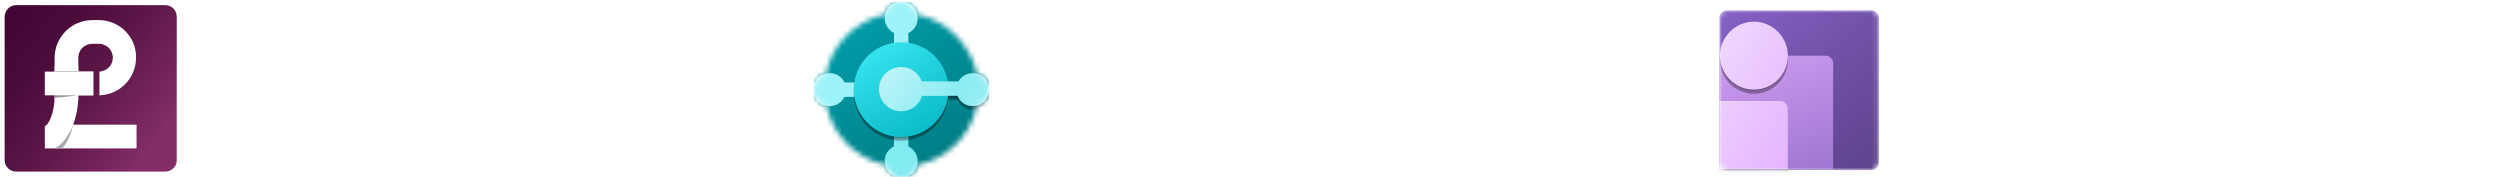 <?xml version="1.0" encoding="utf-8"?>
<!-- Generator: Adobe Illustrator 25.4.1, SVG Export Plug-In . SVG Version: 6.00 Build 0)  -->
<svg version="1.1" id="Layer_1" xmlns="http://www.w3.org/2000/svg" xmlns:xlink="http://www.w3.org/1999/xlink" x="0px" y="0px"
	 viewBox="0 0 485.2 34.3" style="enable-background:new 0 0 485.2 34.3;" xml:space="preserve">
<style type="text/css">
	.st0{clip-path:url(#SVGID_00000119101488667838399140000017072632235511828388_);}
	.st1{fill-rule:evenodd;clip-rule:evenodd;fill:#8DF7DB;filter:url(#Adobe_OpacityMaskFilter);}
	.st2{mask:url(#mask0_00000101068003970670887400000005633545436803863982_);}
	.st3{fill:url(#SVGID_00000063605386527547592910000010632860208866614961_);}
	.st4{fill-rule:evenodd;clip-rule:evenodd;fill:#9DF3F9;}
	.st5{fill-rule:evenodd;clip-rule:evenodd;fill:#82EBF1;}
	.st6{fill-opacity:0.32;}
	.st7{fill-rule:evenodd;clip-rule:evenodd;fill-opacity:0.32;}
	.st8{fill-opacity:0.24;}
	.st9{fill-rule:evenodd;clip-rule:evenodd;fill-opacity:0.24;}
	.st10{fill:url(#SVGID_00000176036442709294540680000016478701394897614526_);}
	.st11{fill-rule:evenodd;clip-rule:evenodd;fill:url(#SVGID_00000035504867535272910280000009575360125254470281_);}
	.st12{fill:url(#SVGID_00000139284892836262148370000005590483686643120806_);}
	.st13{fill:#FFFFFF;}
	.st14{fill:url(#SVGID_00000005261510993254777260000007484836752650271621_);}
	.st15{fill:#A7A9AC;}
	.st16{fill:#939598;}
	.st17{clip-path:url(#SVGID_00000054246180627051419580000014606406901702377905_);}
	.st18{fill:#C4C4C4;filter:url(#Adobe_OpacityMaskFilter_00000005978266954538243570000013980632734187930013_);}
	.st19{mask:url(#mask0_00000062900733798660936810000005590166761980303005_);}
	.st20{fill:url(#SVGID_00000037677315178897846400000002995727028315039624_);}
	.st21{fill:url(#SVGID_00000173858269483199627020000014166500626611618964_);}
	.st22{fill-rule:evenodd;clip-rule:evenodd;fill:url(#SVGID_00000164476240661971537370000018316866445742504866_);}
</style>
<g>
	<g>
		<defs>
			<rect id="SVGID_1_" x="157.9" y="0.4" width="34.1" height="34.1"/>
		</defs>
		<clipPath id="SVGID_00000029035809856278094570000015254242739988196785_">
			<use xlink:href="#SVGID_1_"  style="overflow:visible;"/>
		</clipPath>
		<g style="clip-path:url(#SVGID_00000029035809856278094570000015254242739988196785_);">
			<defs>
				<filter id="Adobe_OpacityMaskFilter" filterUnits="userSpaceOnUse" x="157.9" y="0.4" width="34.1" height="34.1">
					<feColorMatrix  type="matrix" values="1 0 0 0 0  0 1 0 0 0  0 0 1 0 0  0 0 0 1 0"/>
				</filter>
			</defs>
			
				<mask maskUnits="userSpaceOnUse" x="157.9" y="0.4" width="34.1" height="34.1" id="mask0_00000101068003970670887400000005633545436803863982_">
				<path class="st1" d="M157.9,17.4c0,1.5,1,2.8,2.5,3.1c1.2,5.7,5.7,10.3,11.5,11.5c0.3,1.4,1.6,2.5,3.1,2.5c1.5,0,2.8-1,3.1-2.5
					c5.7-1.2,10.3-5.7,11.5-11.5c1.4-0.3,2.5-1.6,2.5-3.1c0-1.5-1-2.8-2.5-3.1C188.3,8.6,183.8,4,178,2.8c-0.3-1.4-1.6-2.5-3.1-2.5
					c-1.5,0-2.8,1-3.1,2.5c-5.7,1.2-10.3,5.7-11.5,11.5C158.9,14.6,157.9,15.9,157.9,17.4z"/>
			</mask>
			<g class="st2">
				
					<linearGradient id="SVGID_00000127044456806142871450000008244942590147873202_" gradientUnits="userSpaceOnUse" x1="166.012" y1="43.767" x2="183.767" y2="17.71" gradientTransform="matrix(1 0 0 -1 0 48.11)">
					<stop  offset="0" style="stop-color:#009CA8"/>
					<stop  offset="1" style="stop-color:#007D85"/>
				</linearGradient>
				<circle style="fill:url(#SVGID_00000127044456806142871450000008244942590147873202_);" cx="174.9" cy="17.4" r="17.1"/>
				<path class="st4" d="M176.3,6.4c1.1-0.5,1.8-1.6,1.8-2.9c0-1.8-1.4-3.2-3.2-3.2s-3.2,1.4-3.2,3.2c0,1.3,0.7,2.3,1.8,2.9v2.1h2.8
					V6.4z"/>
				<path class="st5" d="M173.5,28.4c-1.1,0.5-1.8,1.6-1.8,2.9c0,1.8,1.4,3.2,3.2,3.2s3.2-1.4,3.2-3.2c0-1.3-0.7-2.3-1.8-2.9v-2.1
					h-2.8V28.4z"/>
				<path class="st4" d="M163.9,16c-0.5-1.1-1.6-1.8-2.9-1.8c-1.8,0-3.2,1.4-3.2,3.2s1.4,3.2,3.2,3.2c1.3,0,2.3-0.7,2.9-1.8h2.1V16
					H163.9z"/>
				<g>
					<circle class="st6" cx="174.9" cy="18.1" r="9.2"/>
					<path class="st7" d="M178.9,19.6c-0.6,1.7-2.2,2.8-4,2.8c-2.4,0-4.3-1.9-4.3-4.3s1.9-4.3,4.3-4.3c1.9,0,3.4,1.2,4,2.8h7.4v2.8
						H178.9z"/>
					<path class="st6" d="M188.8,21.3c-1.8,0-3.2-1.4-3.2-3.2c0-1.8,1.4-3.2,3.2-3.2s3.2,1.4,3.2,3.2
						C192,19.9,190.6,21.3,188.8,21.3z"/>
				</g>
				<g>
					<circle class="st8" cx="174.9" cy="17.6" r="9.2"/>
					<path class="st9" d="M178.9,19c-0.6,1.7-2.2,2.8-4,2.8c-2.4,0-4.3-1.9-4.3-4.3s1.9-4.3,4.3-4.3c1.9,0,3.4,1.2,4,2.8h7.4V19
						H178.9z"/>
					<path class="st8" d="M188.8,20.8c-1.8,0-3.2-1.4-3.2-3.2c0-1.8,1.4-3.2,3.2-3.2s3.2,1.4,3.2,3.2
						C192,19.3,190.6,20.8,188.8,20.8z"/>
				</g>
				
					<linearGradient id="SVGID_00000010306502962769966560000005590078937694673046_" gradientUnits="userSpaceOnUse" x1="169.977" y1="38.901" x2="182.199" y2="18.609" gradientTransform="matrix(1 0 0 -1 0 48.11)">
					<stop  offset="0" style="stop-color:#36E3EE"/>
					<stop  offset="1" style="stop-color:#00B1BE"/>
				</linearGradient>
				<circle style="fill:url(#SVGID_00000010306502962769966560000005590078937694673046_);" cx="174.9" cy="17.4" r="9.2"/>
				
					<linearGradient id="SVGID_00000110431564815466454720000005038138103695680934_" gradientUnits="userSpaceOnUse" x1="168.828" y1="39.102" x2="184.509" y2="25.036" gradientTransform="matrix(1 0 0 -1 0 48.11)">
					<stop  offset="0" style="stop-color:#D2F6F9"/>
					<stop  offset="1" style="stop-color:#82EBF1"/>
					<stop  offset="1" style="stop-color:#82EBF1"/>
				</linearGradient>
				<path style="fill-rule:evenodd;clip-rule:evenodd;fill:url(#SVGID_00000110431564815466454720000005038138103695680934_);" d="
					M178.9,18.8c-0.6,1.7-2.2,2.8-4,2.8c-2.4,0-4.3-1.9-4.3-4.3s1.9-4.3,4.3-4.3c1.9,0,3.4,1.2,4,2.8h7.4v2.8H178.9z"/>
				
					<linearGradient id="SVGID_00000119810069674723866680000014987521916674199992_" gradientUnits="userSpaceOnUse" x1="192.266" y1="29.45" x2="183.503" y2="32.563" gradientTransform="matrix(1 0 0 -1 0 48.11)">
					<stop  offset="0" style="stop-color:#9AEEF3"/>
					<stop  offset="1" style="stop-color:#82EBF1"/>
				</linearGradient>
				<path style="fill:url(#SVGID_00000119810069674723866680000014987521916674199992_);" d="M188.8,20.6c-1.8,0-3.2-1.4-3.2-3.2
					c0-1.8,1.4-3.2,3.2-3.2s3.2,1.4,3.2,3.2C192,19.2,190.6,20.6,188.8,20.6z"/>
			</g>
		</g>
	</g>
	<g>
		<path class="st13" d="M205.8,12.9h-1.1V8.7c0-0.3,0-0.8,0.1-1.3h0c-0.1,0.3-0.1,0.5-0.2,0.6l-1.9,4.9h-0.7L200,8.1
			c-0.1-0.1-0.1-0.4-0.2-0.6h0c0,0.3,0,0.7,0,1.3v4.2h-1V6.4h1.5l1.7,4.3c0.1,0.3,0.2,0.6,0.3,0.7h0c0.1-0.3,0.2-0.6,0.3-0.8
			l1.7-4.3h1.5V12.9z"/>
		<path class="st13" d="M207.8,7.3c-0.2,0-0.3-0.1-0.4-0.2c-0.1-0.1-0.2-0.3-0.2-0.4s0.1-0.3,0.2-0.4c0.1-0.1,0.3-0.2,0.4-0.2
			c0.2,0,0.3,0.1,0.5,0.2c0.1,0.1,0.2,0.3,0.2,0.4c0,0.2-0.1,0.3-0.2,0.4C208.2,7.2,208,7.3,207.8,7.3z M208.4,12.9h-1.1V8.3h1.1
			V12.9z"/>
		<path class="st13" d="M213.1,12.7c-0.4,0.2-0.8,0.3-1.3,0.3c-0.7,0-1.2-0.2-1.7-0.6c-0.4-0.4-0.6-1-0.6-1.7c0-0.8,0.2-1.4,0.7-1.8
			c0.5-0.5,1.1-0.7,1.8-0.7c0.4,0,0.8,0.1,1.1,0.2v1c-0.3-0.2-0.7-0.4-1-0.4c-0.4,0-0.8,0.2-1.1,0.5c-0.3,0.3-0.4,0.7-0.4,1.2
			c0,0.5,0.1,0.9,0.4,1.1s0.6,0.4,1.1,0.4c0.4,0,0.7-0.1,1.1-0.4V12.7z"/>
		<path class="st13" d="M216.8,9.3c-0.1-0.1-0.3-0.1-0.5-0.1c-0.3,0-0.6,0.1-0.8,0.4c-0.2,0.3-0.3,0.7-0.3,1.1v2.2h-1.1V8.3h1.1v1h0
			c0.1-0.3,0.3-0.6,0.5-0.8c0.2-0.2,0.5-0.3,0.7-0.3c0.2,0,0.3,0,0.4,0.1V9.3z"/>
		<path class="st13" d="M219.5,13c-0.7,0-1.3-0.2-1.7-0.6c-0.4-0.4-0.6-1-0.6-1.7c0-0.8,0.2-1.4,0.7-1.8c0.4-0.4,1-0.7,1.8-0.7
			c0.7,0,1.3,0.2,1.7,0.6c0.4,0.4,0.6,1,0.6,1.8c0,0.7-0.2,1.3-0.7,1.8C220.8,12.8,220.2,13,219.5,13z M219.6,9
			c-0.4,0-0.7,0.1-1,0.4s-0.4,0.7-0.4,1.2c0,0.5,0.1,0.9,0.4,1.1c0.2,0.3,0.6,0.4,1,0.4c0.4,0,0.7-0.1,1-0.4s0.3-0.7,0.3-1.2
			c0-0.5-0.1-0.9-0.3-1.2S220,9,219.6,9z"/>
		<path class="st13" d="M222.7,12.7v-1c0.4,0.3,0.8,0.4,1.3,0.4c0.6,0,1-0.2,1-0.6c0-0.1,0-0.2-0.1-0.3c-0.1-0.1-0.1-0.1-0.2-0.2
			c-0.1-0.1-0.2-0.1-0.3-0.2c-0.1,0-0.3-0.1-0.4-0.2c-0.2-0.1-0.4-0.2-0.5-0.2c-0.2-0.1-0.3-0.2-0.4-0.3c-0.1-0.1-0.2-0.2-0.2-0.4
			c-0.1-0.1-0.1-0.3-0.1-0.5c0-0.2,0.1-0.4,0.2-0.6c0.1-0.2,0.2-0.3,0.4-0.4c0.2-0.1,0.4-0.2,0.6-0.3s0.5-0.1,0.7-0.1
			c0.4,0,0.8,0.1,1.2,0.2v0.9c-0.3-0.2-0.7-0.3-1.1-0.3c-0.1,0-0.3,0-0.4,0c-0.1,0-0.2,0.1-0.3,0.1c-0.1,0-0.1,0.1-0.2,0.2
			c0,0.1-0.1,0.1-0.1,0.2c0,0.1,0,0.2,0.1,0.3c0,0.1,0.1,0.1,0.2,0.2c0.1,0.1,0.2,0.1,0.3,0.1s0.2,0.1,0.4,0.1
			c0.2,0.1,0.4,0.2,0.5,0.2c0.2,0.1,0.3,0.2,0.4,0.3s0.2,0.2,0.3,0.4c0.1,0.1,0.1,0.3,0.1,0.5c0,0.2-0.1,0.4-0.2,0.6
			c-0.1,0.2-0.3,0.3-0.4,0.4c-0.2,0.1-0.4,0.2-0.6,0.3c-0.2,0.1-0.5,0.1-0.7,0.1C223.5,13,223.1,12.9,222.7,12.7z"/>
		<path class="st13" d="M229,13c-0.7,0-1.3-0.2-1.7-0.6c-0.4-0.4-0.6-1-0.6-1.7c0-0.8,0.2-1.4,0.7-1.8c0.4-0.4,1-0.7,1.8-0.7
			c0.7,0,1.3,0.2,1.7,0.6c0.4,0.4,0.6,1,0.6,1.8c0,0.7-0.2,1.3-0.7,1.8C230.4,12.8,229.8,13,229,13z M229.1,9c-0.4,0-0.7,0.1-1,0.4
			c-0.2,0.3-0.4,0.7-0.4,1.2c0,0.5,0.1,0.9,0.4,1.1c0.2,0.3,0.6,0.4,1,0.4c0.4,0,0.7-0.1,1-0.4s0.3-0.7,0.3-1.2
			c0-0.5-0.1-0.9-0.3-1.2S229.5,9,229.1,9z"/>
		<path class="st13" d="M235,6.9c-0.1-0.1-0.3-0.1-0.5-0.1c-0.5,0-0.8,0.3-0.8,0.9v0.6h1.1v0.8h-1.1v3.8h-1.1V9.1h-0.8V8.3h0.8V7.5
			c0-0.5,0.2-0.9,0.5-1.2s0.7-0.4,1.2-0.4c0.3,0,0.5,0,0.6,0.1V6.9z"/>
		<path class="st13" d="M238.2,12.8c-0.2,0.1-0.5,0.2-0.8,0.2c-0.9,0-1.3-0.4-1.3-1.3V9.1h-0.8V8.3h0.8V7.2l1.1-0.3v1.4h1.1v0.8
			h-1.1v2.3c0,0.3,0,0.5,0.1,0.6c0.1,0.1,0.3,0.2,0.5,0.2c0.2,0,0.3-0.1,0.5-0.2V12.8z"/>
		<path class="st13" d="M241.8,12.9V6.4h1.9c2.4,0,3.6,1.1,3.6,3.2c0,1-0.3,1.8-1,2.4c-0.7,0.6-1.6,0.9-2.7,0.9H241.8z M242.8,7.3
			V12h0.9c0.8,0,1.3-0.2,1.8-0.6c0.4-0.4,0.6-1,0.6-1.8c0-1.5-0.8-2.3-2.4-2.3H242.8z"/>
		<path class="st13" d="M252.3,8.3l-2.1,5.4c-0.4,1-1,1.4-1.8,1.4c-0.2,0-0.4,0-0.6-0.1v-0.9c0.2,0.1,0.3,0.1,0.5,0.1
			c0.4,0,0.7-0.2,0.9-0.6l0.3-0.8l-1.8-4.6h1.2l1.1,3.4c0,0,0,0.2,0.1,0.3h0c0-0.1,0-0.2,0.1-0.3l1.2-3.4H252.3z"/>
		<path class="st13" d="M257.1,12.9h-1.1v-2.6c0-0.9-0.3-1.3-0.9-1.3c-0.3,0-0.6,0.1-0.8,0.4c-0.2,0.2-0.3,0.5-0.3,0.9v2.6H253V8.3
			h1.1V9h0c0.3-0.6,0.8-0.9,1.5-0.9c0.5,0,0.9,0.2,1.2,0.5c0.3,0.3,0.4,0.8,0.4,1.4V12.9z"/>
		<path class="st13" d="M262,12.9h-1v-0.7h0c-0.3,0.6-0.8,0.8-1.4,0.8c-0.5,0-0.8-0.1-1.1-0.4s-0.4-0.6-0.4-1c0-0.9,0.5-1.4,1.5-1.5
			l1.4-0.2c0-0.7-0.3-1-0.9-1c-0.6,0-1.1,0.2-1.5,0.6V8.6c0.5-0.3,1.1-0.4,1.7-0.4c1.2,0,1.8,0.6,1.8,1.7V12.9z M261,10.6l-1,0.1
			c-0.3,0-0.5,0.1-0.7,0.2s-0.2,0.3-0.2,0.6c0,0.2,0.1,0.4,0.2,0.5c0.1,0.1,0.3,0.2,0.6,0.2c0.3,0,0.6-0.1,0.8-0.3
			c0.2-0.2,0.3-0.5,0.3-0.8V10.6z"/>
		<path class="st13" d="M270.2,12.9h-1.1v-2.5c0-0.5-0.1-0.8-0.2-1.1c-0.1-0.2-0.4-0.3-0.7-0.3c-0.3,0-0.5,0.1-0.7,0.4
			c-0.2,0.3-0.3,0.6-0.3,1v2.5h-1.1v-2.6c0-0.9-0.3-1.3-0.9-1.3c-0.3,0-0.5,0.1-0.7,0.4c-0.2,0.3-0.3,0.6-0.3,1v2.5h-1.1V8.3h1.1V9
			h0c0.3-0.6,0.8-0.8,1.5-0.8c0.3,0,0.6,0.1,0.8,0.3c0.2,0.2,0.4,0.4,0.5,0.7c0.3-0.6,0.9-1,1.5-1c1,0,1.5,0.6,1.5,1.9V12.9z"/>
		<path class="st13" d="M272,7.3c-0.2,0-0.3-0.1-0.4-0.2s-0.2-0.3-0.2-0.4s0.1-0.3,0.2-0.4c0.1-0.1,0.3-0.2,0.4-0.2
			c0.2,0,0.3,0.1,0.5,0.2c0.1,0.1,0.2,0.3,0.2,0.4c0,0.2-0.1,0.3-0.2,0.4S272.2,7.3,272,7.3z M272.5,12.9h-1.1V8.3h1.1V12.9z"/>
		<path class="st13" d="M277.2,12.7c-0.4,0.2-0.8,0.3-1.3,0.3c-0.7,0-1.2-0.2-1.7-0.6c-0.4-0.4-0.6-1-0.6-1.7c0-0.8,0.2-1.4,0.7-1.8
			c0.5-0.5,1.1-0.7,1.8-0.7c0.4,0,0.8,0.1,1.1,0.2v1c-0.3-0.2-0.7-0.4-1-0.4c-0.4,0-0.8,0.2-1.1,0.5c-0.3,0.3-0.4,0.7-0.4,1.2
			c0,0.5,0.1,0.9,0.4,1.1c0.3,0.3,0.6,0.4,1.1,0.4c0.4,0,0.7-0.1,1.1-0.4V12.7z"/>
		<path class="st13" d="M278,12.7v-1c0.4,0.3,0.8,0.4,1.3,0.4c0.6,0,1-0.2,1-0.6c0-0.1,0-0.2-0.1-0.3c-0.1-0.1-0.1-0.1-0.2-0.2
			c-0.1-0.1-0.2-0.1-0.3-0.2c-0.1,0-0.3-0.1-0.4-0.2c-0.2-0.1-0.4-0.2-0.5-0.2c-0.2-0.1-0.3-0.2-0.4-0.3s-0.2-0.2-0.2-0.4
			C278,9.9,278,9.7,278,9.5c0-0.2,0.1-0.4,0.2-0.6c0.1-0.2,0.2-0.3,0.4-0.4c0.2-0.1,0.4-0.2,0.6-0.3s0.5-0.1,0.7-0.1
			c0.4,0,0.8,0.1,1.2,0.2v0.9c-0.3-0.2-0.7-0.3-1.1-0.3c-0.1,0-0.3,0-0.4,0c-0.1,0-0.2,0.1-0.3,0.1c-0.1,0-0.1,0.1-0.2,0.2
			c0,0.1-0.1,0.1-0.1,0.2c0,0.1,0,0.2,0.1,0.3c0,0.1,0.1,0.1,0.2,0.2c0.1,0.1,0.2,0.1,0.3,0.1c0.1,0,0.2,0.1,0.4,0.1
			c0.2,0.1,0.4,0.2,0.5,0.2c0.2,0.1,0.3,0.2,0.4,0.3s0.2,0.2,0.3,0.4c0.1,0.1,0.1,0.3,0.1,0.5c0,0.2-0.1,0.4-0.2,0.6
			c-0.1,0.2-0.3,0.3-0.4,0.4s-0.4,0.2-0.6,0.3c-0.2,0.1-0.5,0.1-0.7,0.1C278.8,13,278.3,12.9,278,12.7z"/>
		<path class="st13" d="M284.7,12.7v-1c0.4,0.3,0.9,0.5,1.4,0.5c0.4,0,0.8-0.1,1-0.3s0.4-0.5,0.4-0.8c0-0.7-0.6-1.1-1.7-1.1h-0.5
			V9.1h0.5c1,0,1.5-0.3,1.5-1c0-0.6-0.4-1-1.2-1c-0.4,0-0.8,0.2-1.2,0.5V6.7c0.4-0.2,1-0.4,1.6-0.4c0.6,0,1,0.1,1.4,0.4
			c0.3,0.3,0.5,0.7,0.5,1.1c0,0.9-0.4,1.4-1.3,1.6v0c0.5,0,0.8,0.2,1.1,0.5s0.4,0.6,0.4,1.1c0,0.6-0.2,1.1-0.7,1.4
			c-0.4,0.4-1,0.5-1.7,0.5C285.6,13,285.1,12.9,284.7,12.7z"/>
		<path class="st13" d="M294.1,10.8c0,0.3-0.1,0.6-0.2,0.9c-0.1,0.3-0.3,0.5-0.4,0.7c-0.2,0.2-0.4,0.3-0.7,0.5
			c-0.3,0.1-0.5,0.2-0.8,0.2c-0.3,0-0.6-0.1-0.9-0.2c-0.3-0.1-0.5-0.3-0.7-0.6s-0.4-0.6-0.5-0.9s-0.2-0.8-0.2-1.3
			c0-0.6,0.1-1.1,0.2-1.6c0.1-0.5,0.3-0.9,0.6-1.2c0.3-0.3,0.5-0.6,0.9-0.7c0.3-0.2,0.7-0.2,1.1-0.2c0.2,0,0.5,0,0.7,0
			c0.2,0,0.4,0.1,0.5,0.1v0.9c-0.2-0.1-0.3-0.1-0.5-0.2c-0.2-0.1-0.4-0.1-0.6-0.1c-0.3,0-0.5,0.1-0.7,0.2c-0.2,0.1-0.4,0.3-0.6,0.5
			c-0.2,0.2-0.3,0.4-0.4,0.7c-0.1,0.3-0.1,0.6-0.1,1h0c0.1-0.2,0.3-0.4,0.6-0.5s0.5-0.2,0.8-0.2c0.3,0,0.5,0,0.8,0.1
			c0.2,0.1,0.4,0.2,0.6,0.4c0.2,0.2,0.3,0.4,0.4,0.6C294,10.2,294.1,10.5,294.1,10.8z M293,10.9c0-0.2,0-0.4-0.1-0.5
			c0-0.2-0.1-0.3-0.2-0.4s-0.2-0.2-0.3-0.3c-0.1-0.1-0.3-0.1-0.5-0.1s-0.3,0-0.5,0.1c-0.1,0.1-0.3,0.2-0.3,0.3
			c-0.1,0.1-0.2,0.2-0.2,0.4s-0.1,0.3-0.1,0.4c0,0.2,0,0.3,0.1,0.5c0,0.2,0.1,0.3,0.2,0.4c0.1,0.1,0.2,0.2,0.3,0.3
			c0.1,0.1,0.3,0.1,0.5,0.1c0.2,0,0.3,0,0.5-0.1s0.2-0.2,0.3-0.3c0.1-0.1,0.2-0.2,0.2-0.4C293,11.2,293,11.1,293,10.9z"/>
		<path class="st13" d="M295.1,12.7v-1c0.4,0.3,0.9,0.4,1.3,0.4c0.4,0,0.8-0.1,1.1-0.3c0.3-0.2,0.4-0.5,0.4-0.9
			c0-0.4-0.1-0.7-0.4-0.9c-0.3-0.2-0.7-0.3-1.2-0.3c-0.2,0-0.5,0-1.1,0.1l0.2-3.4h3.2v0.9h-2.3l-0.1,1.6c0.2,0,0.4,0,0.6,0
			c0.7,0,1.2,0.2,1.6,0.5c0.4,0.4,0.6,0.8,0.6,1.4c0,0.6-0.2,1.2-0.6,1.5s-1,0.6-1.8,0.6C295.9,13,295.5,12.9,295.1,12.7z"/>
	</g>
	<g>
		<path class="st13" d="M198.9,28.8V18.5h3.3c1,0,1.8,0.2,2.4,0.7c0.6,0.4,0.9,1,0.9,1.7c0,0.6-0.2,1.1-0.5,1.5s-0.8,0.7-1.4,0.9v0
			c0.7,0.1,1.3,0.3,1.7,0.8c0.4,0.4,0.6,1,0.6,1.7c0,0.9-0.3,1.6-1,2.1c-0.7,0.5-1.6,0.8-2.6,0.8H198.9z M200.6,19.9v2.9h1.1
			c0.6,0,1.1-0.1,1.4-0.4c0.3-0.3,0.5-0.7,0.5-1.2c0-0.9-0.6-1.3-1.8-1.3H200.6z M200.6,24.2v3.3h1.5c0.6,0,1.1-0.1,1.5-0.4
			c0.3-0.3,0.5-0.7,0.5-1.2c0-1.1-0.7-1.6-2.2-1.6H200.6z"/>
		<path class="st13" d="M214,28.8h-1.7v-1.2h0c-0.5,0.9-1.2,1.3-2.3,1.3c-1.7,0-2.6-1-2.6-3.1v-4.4h1.7v4.2c0,1.3,0.5,2,1.5,2
			c0.5,0,0.9-0.2,1.2-0.5c0.3-0.4,0.5-0.8,0.5-1.4v-4.2h1.7V28.8z"/>
		<path class="st13" d="M215.8,28.6V27c0.6,0.5,1.3,0.7,2.1,0.7c1,0,1.5-0.3,1.5-0.9c0-0.2,0-0.3-0.1-0.4c-0.1-0.1-0.2-0.2-0.3-0.3
			c-0.1-0.1-0.3-0.2-0.5-0.2c-0.2-0.1-0.4-0.2-0.7-0.2c-0.3-0.1-0.6-0.2-0.8-0.4c-0.2-0.1-0.4-0.3-0.6-0.5c-0.2-0.2-0.3-0.4-0.4-0.6
			c-0.1-0.2-0.1-0.5-0.1-0.8c0-0.4,0.1-0.7,0.3-0.9c0.2-0.3,0.4-0.5,0.7-0.7c0.3-0.2,0.6-0.3,1-0.4c0.4-0.1,0.7-0.1,1.1-0.1
			c0.7,0,1.3,0.1,1.8,0.3V23c-0.5-0.4-1.1-0.5-1.8-0.5c-0.2,0-0.4,0-0.6,0.1c-0.2,0-0.3,0.1-0.4,0.2c-0.1,0.1-0.2,0.2-0.3,0.3
			c-0.1,0.1-0.1,0.2-0.1,0.4c0,0.2,0,0.3,0.1,0.4c0.1,0.1,0.2,0.2,0.3,0.3c0.1,0.1,0.3,0.2,0.5,0.2c0.2,0.1,0.4,0.1,0.6,0.2
			c0.3,0.1,0.6,0.3,0.9,0.4c0.3,0.1,0.5,0.3,0.6,0.5c0.2,0.2,0.3,0.4,0.4,0.6c0.1,0.2,0.1,0.5,0.1,0.8c0,0.4-0.1,0.7-0.3,1
			c-0.2,0.3-0.4,0.5-0.7,0.7c-0.3,0.2-0.6,0.3-1,0.4c-0.4,0.1-0.8,0.1-1.2,0.1C217,29,216.3,28.9,215.8,28.6z"/>
		<path class="st13" d="M223.4,19.9c-0.3,0-0.5-0.1-0.7-0.3c-0.2-0.2-0.3-0.4-0.3-0.7c0-0.3,0.1-0.5,0.3-0.7
			c0.2-0.2,0.4-0.3,0.7-0.3c0.3,0,0.5,0.1,0.7,0.3c0.2,0.2,0.3,0.4,0.3,0.7c0,0.3-0.1,0.5-0.3,0.7C223.9,19.8,223.7,19.9,223.4,19.9
			z M224.3,28.8h-1.7v-7.4h1.7V28.8z"/>
		<path class="st13" d="M233,28.8h-1.7v-4.2c0-1.4-0.5-2.1-1.5-2.1c-0.5,0-0.9,0.2-1.3,0.6c-0.3,0.4-0.5,0.9-0.5,1.4v4.2h-1.7v-7.4
			h1.7v1.2h0c0.6-0.9,1.4-1.4,2.4-1.4c0.8,0,1.4,0.3,1.8,0.8c0.4,0.5,0.6,1.3,0.6,2.3V28.8z"/>
		<path class="st13" d="M241.3,25.6h-5c0,0.7,0.2,1.2,0.6,1.6c0.4,0.4,1,0.6,1.7,0.6c0.8,0,1.5-0.2,2.2-0.7v1.3
			c-0.7,0.4-1.6,0.6-2.7,0.6c-1.1,0-1.9-0.3-2.6-1c-0.6-0.7-0.9-1.6-0.9-2.8c0-1.1,0.3-2.1,1-2.8c0.7-0.7,1.5-1.1,2.5-1.1
			s1.8,0.3,2.3,1c0.6,0.6,0.8,1.6,0.8,2.7V25.6z M239.7,24.4c0-0.6-0.1-1.1-0.4-1.4c-0.3-0.3-0.7-0.5-1.2-0.5
			c-0.5,0-0.9,0.2-1.2,0.5c-0.3,0.4-0.5,0.8-0.6,1.4H239.7z"/>
		<path class="st13" d="M242.4,28.6V27c0.6,0.5,1.3,0.7,2.1,0.7c1,0,1.5-0.3,1.5-0.9c0-0.2,0-0.3-0.1-0.4c-0.1-0.1-0.2-0.2-0.3-0.3
			c-0.1-0.1-0.3-0.2-0.5-0.2c-0.2-0.1-0.4-0.2-0.7-0.2c-0.3-0.1-0.6-0.2-0.8-0.4c-0.2-0.1-0.4-0.3-0.6-0.5c-0.2-0.2-0.3-0.4-0.4-0.6
			c-0.1-0.2-0.1-0.5-0.1-0.8c0-0.4,0.1-0.7,0.3-0.9c0.2-0.3,0.4-0.5,0.7-0.7c0.3-0.2,0.6-0.3,1-0.4c0.4-0.1,0.7-0.1,1.1-0.1
			c0.7,0,1.3,0.1,1.8,0.3V23c-0.5-0.4-1.1-0.5-1.8-0.5c-0.2,0-0.4,0-0.6,0.1c-0.2,0-0.3,0.1-0.4,0.2c-0.1,0.1-0.2,0.2-0.3,0.3
			c-0.1,0.1-0.1,0.2-0.1,0.4c0,0.2,0,0.3,0.1,0.4c0.1,0.1,0.2,0.2,0.3,0.3c0.1,0.1,0.3,0.2,0.5,0.2c0.2,0.1,0.4,0.1,0.6,0.2
			c0.3,0.1,0.6,0.3,0.9,0.4c0.3,0.1,0.5,0.3,0.6,0.5c0.2,0.2,0.3,0.4,0.4,0.6c0.1,0.2,0.1,0.5,0.1,0.8c0,0.4-0.1,0.7-0.3,1
			c-0.2,0.3-0.4,0.5-0.7,0.7c-0.3,0.2-0.6,0.3-1,0.4c-0.4,0.1-0.8,0.1-1.2,0.1C243.7,29,243,28.9,242.4,28.6z"/>
		<path class="st13" d="M248.8,28.6V27c0.6,0.5,1.3,0.7,2.1,0.7c1,0,1.5-0.3,1.5-0.9c0-0.2,0-0.3-0.1-0.4c-0.1-0.1-0.2-0.2-0.3-0.3
			c-0.1-0.1-0.3-0.2-0.5-0.2c-0.2-0.1-0.4-0.2-0.7-0.2c-0.3-0.1-0.6-0.2-0.8-0.4c-0.2-0.1-0.4-0.3-0.6-0.5c-0.2-0.2-0.3-0.4-0.4-0.6
			c-0.1-0.2-0.1-0.5-0.1-0.8c0-0.4,0.1-0.7,0.3-0.9c0.2-0.3,0.4-0.5,0.7-0.7c0.3-0.2,0.6-0.3,1-0.4c0.4-0.1,0.7-0.1,1.1-0.1
			c0.7,0,1.3,0.1,1.8,0.3V23c-0.5-0.4-1.1-0.5-1.8-0.5c-0.2,0-0.4,0-0.6,0.1c-0.2,0-0.3,0.1-0.4,0.2c-0.1,0.1-0.2,0.2-0.3,0.3
			c-0.1,0.1-0.1,0.2-0.1,0.4c0,0.2,0,0.3,0.1,0.4c0.1,0.1,0.2,0.2,0.3,0.3c0.1,0.1,0.3,0.2,0.5,0.2c0.2,0.1,0.4,0.1,0.6,0.2
			c0.3,0.1,0.6,0.3,0.9,0.4c0.3,0.1,0.5,0.3,0.6,0.5c0.2,0.2,0.3,0.4,0.4,0.6c0.1,0.2,0.1,0.5,0.1,0.8c0,0.4-0.1,0.7-0.3,1
			c-0.2,0.3-0.4,0.5-0.7,0.7c-0.3,0.2-0.6,0.3-1,0.4c-0.4,0.1-0.8,0.1-1.2,0.1C250.1,29,249.4,28.9,248.8,28.6z"/>
		<path class="st13" d="M267.1,28.4c-0.8,0.4-1.7,0.6-2.9,0.6c-1.5,0-2.7-0.5-3.6-1.4c-0.9-0.9-1.4-2.2-1.4-3.7c0-1.7,0.5-3,1.5-4
			c1-1,2.3-1.5,3.9-1.5c1,0,1.8,0.1,2.5,0.4v1.7c-0.7-0.4-1.5-0.6-2.3-0.6c-1.1,0-2,0.4-2.7,1.1c-0.7,0.7-1,1.7-1,2.9
			c0,1.1,0.3,2,1,2.7c0.6,0.7,1.5,1,2.6,1c1,0,1.8-0.2,2.5-0.7V28.4z"/>
		<path class="st13" d="M275.1,25.6h-5c0,0.7,0.2,1.2,0.6,1.6c0.4,0.4,1,0.6,1.7,0.6c0.8,0,1.5-0.2,2.2-0.7v1.3
			c-0.7,0.4-1.6,0.6-2.7,0.6c-1.1,0-1.9-0.3-2.6-1c-0.6-0.7-0.9-1.6-0.9-2.8c0-1.1,0.3-2.1,1-2.8c0.7-0.7,1.5-1.1,2.5-1.1
			s1.8,0.3,2.3,1c0.6,0.6,0.8,1.6,0.8,2.7V25.6z M273.5,24.4c0-0.6-0.1-1.1-0.4-1.4c-0.3-0.3-0.7-0.5-1.2-0.5
			c-0.5,0-0.9,0.2-1.2,0.5c-0.3,0.4-0.5,0.8-0.6,1.4H273.5z"/>
		<path class="st13" d="M283.3,28.8h-1.7v-4.2c0-1.4-0.5-2.1-1.5-2.1c-0.5,0-0.9,0.2-1.3,0.6c-0.3,0.4-0.5,0.9-0.5,1.4v4.2h-1.7
			v-7.4h1.7v1.2h0c0.6-0.9,1.4-1.4,2.4-1.4c0.8,0,1.4,0.3,1.8,0.8c0.4,0.5,0.6,1.3,0.6,2.3V28.8z"/>
		<path class="st13" d="M289.2,28.7c-0.3,0.2-0.8,0.2-1.3,0.2c-1.4,0-2.1-0.7-2.1-2.1v-4.2h-1.2v-1.3h1.2v-1.7l1.7-0.5v2.2h1.8v1.3
			h-1.8v3.7c0,0.4,0.1,0.8,0.2,0.9c0.2,0.2,0.4,0.3,0.8,0.3c0.3,0,0.5-0.1,0.7-0.2V28.7z"/>
		<path class="st13" d="M295,23c-0.2-0.2-0.5-0.2-0.9-0.2c-0.5,0-0.9,0.2-1.2,0.7c-0.3,0.4-0.5,1.1-0.5,1.8v3.5h-1.7v-7.4h1.7V23h0
			c0.2-0.5,0.4-0.9,0.8-1.2c0.3-0.3,0.7-0.4,1.1-0.4c0.3,0,0.5,0,0.7,0.1V23z"/>
		<path class="st13" d="M301.8,28.8h-1.6v-1.2h0c-0.5,0.9-1.3,1.3-2.2,1.3c-0.7,0-1.3-0.2-1.7-0.6c-0.4-0.4-0.6-0.9-0.6-1.6
			c0-1.4,0.8-2.2,2.4-2.4l2.2-0.3c0-1.1-0.5-1.6-1.5-1.6c-0.9,0-1.7,0.3-2.4,0.9V22c0.8-0.5,1.7-0.7,2.7-0.7c1.9,0,2.8,0.9,2.8,2.8
			V28.8z M300.2,25.2l-1.6,0.2c-0.5,0.1-0.8,0.2-1.1,0.3c-0.2,0.2-0.4,0.5-0.4,0.9c0,0.3,0.1,0.6,0.3,0.8c0.2,0.2,0.5,0.3,0.9,0.3
			c0.5,0,0.9-0.2,1.3-0.5c0.3-0.4,0.5-0.8,0.5-1.4V25.2z"/>
		<path class="st13" d="M305.5,28.8h-1.7V17.9h1.7V28.8z"/>
	</g>
</g>
<g>
	<g>
		
			<linearGradient id="SVGID_00000089534511522596335620000010093921664568956035_" gradientUnits="userSpaceOnUse" x1="30.673" y1="46.856" x2="1.859" y2="25.461" gradientTransform="matrix(1 0 0 1 0 -20)">
			<stop  offset="0" style="stop-color:#832E66"/>
			<stop  offset="6.179423e-02" style="stop-color:#7D2A62"/>
			<stop  offset="0.45" style="stop-color:#5D1749"/>
			<stop  offset="0.776" style="stop-color:#4A0B3A"/>
			<stop  offset="1" style="stop-color:#430735"/>
		</linearGradient>
		<path style="fill:url(#SVGID_00000089534511522596335620000010093921664568956035_);" d="M32.1,33.3h-29c-1.2,0-2.2-1-2.2-2.2v-28
			C1,2,1.9,1,3.1,1h29c1.2,0,2.2,1,2.2,2.2v28C34.3,32.3,33.3,33.3,32.1,33.3z"/>
		<g>
			<rect x="10.6" y="12.9" class="st13" width="4.6" height="6.4"/>
			<rect x="8.7" y="13.9" class="st13" width="9.4" height="4.6"/>
			<path class="st13" d="M26.5,28.8H8.7v-4.3c1.3-0.7,1.9-4,1.9-5.6l4.6,0.1c0,0.4-0.1,2.8-1,5.2h12.3L26.5,28.8L26.5,28.8z"/>
			<path class="st15" d="M14.2,24.2c0,0-1.2,3.4-3.6,4.6c1.1,0,1.5,0,1.5,0S13.6,27.2,14.2,24.2z"/>
			<path class="st13" d="M19.2,3.9h-1.3c-4,0-7.3,3.3-7.3,7.3v7.3h7.5v-4.6h-2.9v-2.7c0-1.5,1.2-2.7,2.7-2.7h1.3
				c1.5,0,2.7,1.2,2.7,2.7c0,1.4-1.1,2.6-2.6,2.7v4.6c3.9-0.1,7.1-3.3,7.1-7.3C26.5,7.2,23.2,3.9,19.2,3.9z"/>
			<polygon class="st16" points="15.2,18.5 10.6,19 10.6,18.5 			"/>
			<rect x="10.6" y="13.8" class="st16" width="4.6" height="0.1"/>
		</g>
	</g>
	<g>
		<path class="st13" d="M44.9,13.1c-0.5,0-1-0.1-1.3-0.2c-0.4-0.2-0.7-0.4-1.1-0.8c0,0-0.1-0.1-0.1-0.1c0,0,0-0.1,0-0.1
			c0-0.1,0-0.2,0.1-0.2c0.1-0.1,0.1-0.1,0.2-0.1c0.1,0,0.2,0,0.2,0.1c0.3,0.3,0.6,0.5,0.9,0.7c0.3,0.1,0.7,0.2,1.1,0.2
			c0.3,0,0.6-0.1,0.9-0.2c0.3-0.1,0.5-0.2,0.6-0.4c0.1-0.2,0.2-0.4,0.2-0.7c0-0.3-0.1-0.6-0.3-0.8c-0.2-0.2-0.4-0.3-0.7-0.5
			c-0.3-0.1-0.6-0.2-0.9-0.3c-0.3-0.1-0.5-0.2-0.8-0.3c-0.3-0.1-0.5-0.2-0.7-0.4c-0.2-0.2-0.3-0.3-0.5-0.6c-0.1-0.2-0.2-0.5-0.2-0.8
			c0-0.4,0.1-0.7,0.3-1c0.2-0.3,0.5-0.5,0.8-0.7c0.4-0.2,0.8-0.2,1.2-0.2c0.4,0,0.8,0.1,1.2,0.2s0.7,0.3,0.9,0.6
			c0.1,0.1,0.2,0.2,0.2,0.3c0,0.1,0,0.1-0.1,0.2C47,7.1,47,7.1,46.9,7.1c-0.1,0-0.1,0-0.2-0.1c-0.1-0.1-0.3-0.3-0.4-0.4
			c-0.2-0.1-0.4-0.2-0.6-0.3c-0.2-0.1-0.4-0.1-0.7-0.1c-0.3,0-0.6,0-0.9,0.1c-0.3,0.1-0.5,0.2-0.6,0.4c-0.1,0.2-0.2,0.4-0.2,0.7
			c0,0.3,0.1,0.5,0.2,0.7c0.2,0.2,0.4,0.3,0.6,0.4C44.4,8.8,44.7,8.9,45,9c0.3,0.1,0.6,0.2,0.8,0.3c0.3,0.1,0.5,0.2,0.7,0.4
			s0.4,0.4,0.5,0.6c0.1,0.2,0.2,0.5,0.2,0.9c0,0.3-0.1,0.7-0.3,0.9c-0.2,0.3-0.5,0.5-0.8,0.7C45.8,13,45.4,13.1,44.9,13.1z"/>
		<path class="st13" d="M48.8,7c-0.1,0-0.2,0-0.3-0.1c-0.1-0.1-0.1-0.2-0.1-0.3V6.5c0-0.1,0-0.2,0.1-0.3c0.1-0.1,0.2-0.1,0.3-0.1
			c0.1,0,0.2,0,0.3,0.1c0.1,0.1,0.1,0.2,0.1,0.3v0.1c0,0.1,0,0.2-0.1,0.3C49.1,6.9,49,7,48.8,7z M49.1,12.7c0,0.1,0,0.2-0.1,0.2
			C49,12.9,48.9,13,48.8,13c-0.1,0-0.2,0-0.2-0.1c-0.1-0.1-0.1-0.1-0.1-0.2V8c0-0.1,0-0.2,0.1-0.2c0.1-0.1,0.1-0.1,0.2-0.1
			c0.1,0,0.2,0,0.2,0.1c0.1,0.1,0.1,0.1,0.1,0.2L49.1,12.7L49.1,12.7z"/>
		<path class="st13" d="M51,13c-0.1,0-0.2,0-0.2-0.1s-0.1-0.1-0.1-0.2V8.1c0-0.1,0-0.2,0.1-0.2c0.1-0.1,0.1-0.1,0.2-0.1
			c0.1,0,0.2,0,0.2,0.1C51.3,8,51.4,8,51.4,8.1v1.5l-0.2,0c0-0.2,0.1-0.5,0.2-0.7c0.1-0.2,0.2-0.5,0.4-0.6c0.2-0.2,0.4-0.4,0.6-0.5
			c0.2-0.1,0.5-0.2,0.8-0.2c0.1,0,0.2,0,0.4,0.1c0.1,0.1,0.2,0.1,0.2,0.2c0,0.1,0,0.2-0.1,0.2c-0.1,0.1-0.1,0.1-0.2,0.1
			c-0.1,0-0.1,0-0.2-0.1c-0.1,0-0.2-0.1-0.3-0.1c-0.2,0-0.4,0.1-0.6,0.2c-0.2,0.1-0.4,0.3-0.5,0.5s-0.3,0.4-0.4,0.6
			c-0.1,0.2-0.1,0.5-0.1,0.7v2.6c0,0.1,0,0.2-0.1,0.2C51.2,12.9,51.1,13,51,13z"/>
		<path class="st13" d="M54.9,7c-0.1,0-0.3,0-0.3-0.1c-0.1-0.1-0.1-0.2-0.1-0.3V6.5c0-0.1,0-0.2,0.1-0.3c0.1-0.1,0.2-0.1,0.3-0.1
			c0.1,0,0.2,0,0.3,0.1c0.1,0.1,0.1,0.2,0.1,0.3v0.1c0,0.1,0,0.2-0.1,0.3C55.2,6.9,55.1,7,54.9,7z M55.3,12.7c0,0.1,0,0.2-0.1,0.2
			C55.1,12.9,55,13,55,13c-0.1,0-0.2,0-0.2-0.1c-0.1-0.1-0.1-0.1-0.1-0.2V8c0-0.1,0-0.2,0.1-0.2c0.1-0.1,0.1-0.1,0.2-0.1
			c0.1,0,0.2,0,0.2,0.1c0.1,0.1,0.1,0.1,0.1,0.2L55.3,12.7L55.3,12.7z"/>
		<path class="st13" d="M60.7,7.8c0.1,0,0.2,0,0.2,0.1C61,7.9,61.1,8,61.1,8.1v2.9c0,0.7-0.2,1.2-0.6,1.5S59.6,13,59,13
			c-0.6,0-1.2-0.2-1.5-0.5c-0.4-0.4-0.6-0.9-0.6-1.5V8.1c0-0.1,0-0.2,0.1-0.2c0.1-0.1,0.1-0.1,0.2-0.1c0.1,0,0.2,0,0.2,0.1
			c0.1,0.1,0.1,0.1,0.1,0.2v2.9c0,0.5,0.1,0.9,0.4,1.1c0.3,0.3,0.6,0.4,1.1,0.4c0.5,0,0.8-0.1,1.1-0.4c0.3-0.3,0.4-0.6,0.4-1.1V8.1
			c0-0.1,0-0.2,0.1-0.2C60.6,7.8,60.6,7.8,60.7,7.8z"/>
		<path class="st13" d="M62.3,12.1c-0.1-0.1-0.1-0.2-0.1-0.2c0-0.1,0-0.1,0.1-0.2c0.1,0,0.1-0.1,0.2-0.1c0.1,0,0.1,0,0.2,0.1
			c0.2,0.2,0.4,0.4,0.7,0.6c0.3,0.1,0.6,0.2,0.9,0.2c0.2,0,0.4,0,0.6-0.1c0.2-0.1,0.3-0.2,0.5-0.3c0.1-0.1,0.2-0.3,0.2-0.5
			c0-0.2-0.1-0.4-0.2-0.5c-0.1-0.1-0.3-0.2-0.5-0.3c-0.2-0.1-0.4-0.1-0.6-0.2c-0.2-0.1-0.5-0.1-0.7-0.2s-0.4-0.2-0.6-0.3
			c-0.2-0.1-0.3-0.3-0.4-0.4c-0.1-0.2-0.1-0.4-0.1-0.6c0-0.3,0.1-0.5,0.2-0.8c0.2-0.2,0.4-0.4,0.6-0.5c0.3-0.1,0.6-0.2,0.9-0.2
			c0.2,0,0.4,0,0.6,0.1c0.2,0,0.4,0.1,0.6,0.2C65.7,8,65.8,8.1,66,8.3c0.1,0.1,0.1,0.1,0.1,0.2c0,0.1,0,0.2-0.1,0.2
			c-0.1,0-0.1,0.1-0.2,0.1c-0.1,0-0.1,0-0.2-0.1c-0.2-0.2-0.4-0.3-0.6-0.4c-0.2-0.1-0.5-0.1-0.7-0.1c-0.2,0-0.4,0-0.6,0.1
			c-0.2,0.1-0.3,0.2-0.4,0.3c-0.1,0.1-0.2,0.3-0.2,0.5c0,0.2,0.1,0.4,0.2,0.5c0.1,0.1,0.3,0.2,0.5,0.3s0.4,0.2,0.7,0.2
			c0.2,0.1,0.4,0.1,0.6,0.2c0.2,0.1,0.4,0.2,0.5,0.3s0.3,0.3,0.4,0.4s0.1,0.4,0.1,0.6c0,0.3-0.1,0.6-0.2,0.8
			c-0.2,0.2-0.4,0.4-0.7,0.5s-0.6,0.2-0.9,0.2c-0.4,0-0.7-0.1-1.1-0.2C63,12.7,62.6,12.5,62.3,12.1z"/>
		<g>
			<path class="st13" d="M47.3,16.8c0.6,0,1.2,0.2,1.8,0.5c0.5,0.3,0.9,0.8,1.2,1.3c0.3,0.6,0.5,1.2,0.5,1.9s-0.2,1.3-0.5,1.9
				c-0.3,0.6-0.7,1-1.2,1.4c-0.5,0.3-1.1,0.5-1.8,0.5h-3.6l0.1-0.2v4.5c0,0.2-0.1,0.4-0.2,0.5c-0.1,0.2-0.3,0.2-0.5,0.2
				s-0.4-0.1-0.5-0.2s-0.2-0.3-0.2-0.5v-11c0-0.2,0.1-0.4,0.2-0.5c0.1-0.1,0.3-0.2,0.5-0.2C43.1,16.8,47.3,16.8,47.3,16.8z
				 M47.3,22.9c0.4,0,0.7-0.1,1-0.3c0.3-0.2,0.5-0.5,0.7-0.9c0.2-0.4,0.3-0.8,0.3-1.2c0-0.4-0.1-0.8-0.3-1.2
				c-0.2-0.4-0.4-0.6-0.7-0.8c-0.3-0.2-0.6-0.3-1-0.3h-3.6l0.1-0.2v5.1l-0.1-0.2C43.7,22.9,47.3,22.9,47.3,22.9z"/>
			<path class="st13" d="M60.3,20c0.2,0,0.4,0.1,0.5,0.2c0.1,0.1,0.2,0.3,0.2,0.5v7.9c0,0.2-0.1,0.4-0.2,0.5
				c-0.1,0.1-0.3,0.2-0.5,0.2s-0.4-0.1-0.5-0.2c-0.1-0.1-0.2-0.3-0.2-0.5v-1.7l0.3,0c0,0.3-0.1,0.6-0.3,0.9s-0.4,0.6-0.7,0.9
				c-0.3,0.3-0.7,0.5-1.1,0.7c-0.4,0.2-0.9,0.3-1.3,0.3c-0.8,0-1.6-0.2-2.2-0.6c-0.6-0.4-1.2-1-1.5-1.7s-0.6-1.6-0.6-2.5
				c0-0.9,0.2-1.8,0.6-2.5c0.4-0.7,0.9-1.3,1.5-1.7c0.6-0.4,1.4-0.6,2.1-0.6c0.5,0,1,0.1,1.4,0.2c0.4,0.2,0.8,0.4,1.2,0.7
				c0.3,0.3,0.6,0.6,0.8,0.9c0.2,0.3,0.3,0.7,0.3,1l-0.5-0.1v-1.9c0-0.2,0.1-0.4,0.2-0.5C59.9,20,60,20,60.3,20z M56.6,28.1
				c0.6,0,1.1-0.2,1.6-0.5c0.5-0.3,0.8-0.7,1.1-1.3c0.3-0.5,0.4-1.1,0.4-1.8s-0.1-1.2-0.4-1.8c-0.3-0.5-0.6-0.9-1.1-1.2
				s-1-0.5-1.6-0.5s-1.1,0.2-1.6,0.5s-0.8,0.7-1.1,1.2c-0.3,0.5-0.4,1.1-0.4,1.8s0.1,1.3,0.4,1.8c0.3,0.5,0.6,0.9,1.1,1.3
				C55.5,28,56,28.1,56.6,28.1z"/>
			<path class="st13" d="M70.3,19.9c0.2,0,0.4,0.1,0.5,0.2c0.1,0.1,0.2,0.3,0.2,0.5v7.8c0,1-0.2,1.8-0.6,2.5s-0.9,1.1-1.6,1.5
				c-0.7,0.3-1.4,0.5-2.2,0.5c-0.5,0-0.9,0-1.3-0.1c-0.4-0.1-0.8-0.2-1.1-0.4c-0.2-0.1-0.4-0.2-0.5-0.4c-0.1-0.2-0.1-0.3,0-0.5
				c0.1-0.2,0.2-0.4,0.4-0.4c0.2-0.1,0.3-0.1,0.5,0c0.2,0.1,0.5,0.2,0.8,0.3c0.4,0.1,0.8,0.2,1.2,0.2c0.6,0,1.1-0.1,1.6-0.4
				c0.4-0.2,0.8-0.6,1-1c0.2-0.5,0.4-1,0.4-1.7v-1.2l0.2,0.4c-0.2,0.4-0.4,0.7-0.7,1c-0.3,0.3-0.7,0.5-1.1,0.6
				c-0.4,0.1-0.9,0.2-1.4,0.2c-0.7,0-1.3-0.1-1.7-0.4s-0.8-0.7-1.1-1.2c-0.2-0.5-0.4-1.1-0.4-1.8v-5.5c0-0.2,0.1-0.4,0.2-0.5
				c0.1-0.1,0.3-0.2,0.5-0.2c0.2,0,0.4,0.1,0.5,0.2c0.1,0.1,0.2,0.3,0.2,0.5v5.1c0,0.8,0.2,1.4,0.5,1.8c0.4,0.4,0.9,0.6,1.7,0.6
				c0.5,0,0.9-0.1,1.3-0.3c0.4-0.2,0.7-0.5,0.9-0.9c0.2-0.4,0.3-0.8,0.3-1.2v-5c0-0.2,0.1-0.4,0.2-0.5C69.9,20,70.1,19.9,70.3,19.9z
				"/>
			<path class="st13" d="M74.4,29.3c-0.2,0-0.4-0.1-0.5-0.2c-0.1-0.1-0.2-0.3-0.2-0.5v-7.7c0-0.2,0.1-0.4,0.2-0.5s0.3-0.2,0.5-0.2
				c0.2,0,0.4,0.1,0.5,0.2c0.1,0.1,0.2,0.3,0.2,0.5v2.3l-0.2-0.4c0.1-0.4,0.2-0.7,0.4-1.1c0.2-0.4,0.4-0.7,0.7-0.9
				c0.3-0.3,0.6-0.5,1-0.7c0.4-0.2,0.8-0.2,1.2-0.2c0.3,0,0.5,0.1,0.7,0.2c0.2,0.1,0.3,0.3,0.3,0.5c0,0.3-0.1,0.4-0.2,0.6
				c-0.1,0.1-0.3,0.2-0.4,0.2s-0.3,0-0.4-0.1c-0.1-0.1-0.3-0.1-0.5-0.1c-0.3,0-0.6,0.1-0.9,0.2c-0.3,0.2-0.6,0.4-0.8,0.7
				s-0.4,0.6-0.6,1c-0.1,0.4-0.2,0.8-0.2,1.2v4.3c0,0.2-0.1,0.4-0.2,0.5C74.8,29.2,74.6,29.3,74.4,29.3z"/>
			<path class="st13" d="M89.1,24.6c0,0.9-0.2,1.8-0.6,2.5c-0.4,0.7-1,1.3-1.7,1.7c-0.7,0.4-1.5,0.6-2.4,0.6s-1.7-0.2-2.4-0.6
				c-0.7-0.4-1.3-1-1.7-1.7c-0.4-0.7-0.6-1.6-0.6-2.5c0-0.9,0.2-1.8,0.6-2.5c0.4-0.7,1-1.3,1.7-1.7c0.7-0.4,1.5-0.6,2.4-0.6
				s1.7,0.2,2.4,0.6c0.7,0.4,1.2,1,1.7,1.7C88.9,22.9,89.1,23.7,89.1,24.6z M87.7,24.6c0-0.7-0.1-1.3-0.4-1.8
				c-0.3-0.5-0.7-0.9-1.1-1.2c-0.5-0.3-1-0.5-1.6-0.5c-0.6,0-1.1,0.2-1.6,0.5c-0.5,0.3-0.9,0.7-1.2,1.2c-0.3,0.5-0.4,1.1-0.4,1.8
				s0.1,1.3,0.4,1.8c0.3,0.5,0.7,0.9,1.2,1.2c0.5,0.3,1,0.5,1.6,0.5s1.2-0.2,1.6-0.5c0.5-0.3,0.9-0.7,1.1-1.2
				C87.5,25.9,87.7,25.3,87.7,24.6z"/>
			<path class="st13" d="M92.8,28.5c0,0.2-0.1,0.4-0.2,0.5c-0.1,0.1-0.3,0.2-0.5,0.2c-0.2,0-0.4-0.1-0.5-0.2
				c-0.1-0.1-0.2-0.3-0.2-0.5V16.8c0-0.2,0.1-0.4,0.2-0.5c0.1-0.1,0.3-0.2,0.5-0.2c0.2,0,0.4,0.1,0.5,0.2c0.1,0.1,0.2,0.3,0.2,0.5
				L92.8,28.5C92.8,28.5,92.8,28.5,92.8,28.5z"/>
			<path class="st13" d="M97.1,28.5c0,0.2-0.1,0.4-0.2,0.5c-0.1,0.1-0.3,0.2-0.5,0.2c-0.2,0-0.4-0.1-0.5-0.2
				c-0.1-0.1-0.2-0.3-0.2-0.5V16.8c0-0.2,0.1-0.4,0.2-0.5c0.1-0.1,0.3-0.2,0.5-0.2c0.2,0,0.4,0.1,0.5,0.2c0.1,0.1,0.2,0.3,0.2,0.5
				L97.1,28.5C97.2,28.5,97.1,28.5,97.1,28.5z"/>
			<path class="st13" d="M101.3,26.6c0.1,0,0.2,0,0.4,0.1s0.3,0.1,0.4,0.2c0.2,0.2,0.5,0.3,0.8,0.4s0.6,0.2,1,0.2
				c0.4,0,0.8-0.1,1.1-0.3s0.6-0.5,0.9-0.8c0.2-0.4,0.3-0.8,0.3-1.3c0-0.5-0.1-0.9-0.3-1.2c-0.2-0.3-0.5-0.6-0.8-0.7
				c-0.3-0.2-0.7-0.2-1-0.2c-0.3,0-0.5,0-0.7,0.1c-0.2,0.1-0.4,0.1-0.5,0.2c-0.2,0.1-0.4,0.1-0.6,0.1c-0.3,0-0.5-0.1-0.7-0.3
				c-0.2-0.2-0.2-0.4-0.2-0.7c0-0.2,0-0.3,0.1-0.5c0.1-0.1,0.2-0.3,0.3-0.5l3.3-3.6l0.5,0.4h-4.6c-0.3,0-0.6-0.1-0.8-0.3
				c-0.2-0.2-0.3-0.4-0.3-0.8c0-0.3,0.1-0.5,0.3-0.7c0.2-0.2,0.5-0.3,0.8-0.3h5.7c0.4,0,0.7,0.1,0.9,0.3c0.2,0.2,0.3,0.5,0.3,0.8
				c0,0.2,0,0.3-0.1,0.5c-0.1,0.1-0.2,0.3-0.3,0.4l-3.3,3.7l-0.5-0.6c0.1-0.1,0.3-0.1,0.6-0.2c0.2,0,0.4-0.1,0.6-0.1
				c0.7,0,1.4,0.2,1.9,0.6c0.5,0.4,1,0.9,1.3,1.5c0.3,0.6,0.4,1.3,0.4,2c0,0.9-0.2,1.7-0.6,2.4c-0.4,0.7-1,1.2-1.7,1.6
				c-0.8,0.4-1.6,0.5-2.6,0.5c-0.5,0-0.9-0.1-1.4-0.2c-0.4-0.1-0.8-0.3-1.2-0.5c-0.3-0.1-0.5-0.3-0.6-0.5c-0.1-0.2-0.1-0.4-0.1-0.5
				c0-0.3,0.1-0.6,0.3-0.8C100.7,26.8,101,26.6,101.3,26.6z"/>
			<path class="st13" d="M114.3,29.5c-0.7,0-1.3-0.1-1.8-0.4c-0.5-0.3-1-0.7-1.4-1.2c-0.4-0.5-0.7-1-0.9-1.7
				c-0.2-0.6-0.3-1.2-0.3-1.9c0-0.4,0-0.9,0.1-1.5c0.1-0.6,0.3-1.2,0.5-1.9s0.6-1.3,1-1.9c0.4-0.6,1-1.2,1.6-1.7
				c0.7-0.5,1.5-0.9,2.4-1.1c0.1,0,0.3-0.1,0.4-0.1c0.3,0,0.5,0.1,0.8,0.2c0.2,0.1,0.3,0.4,0.3,0.8c0,0.3-0.1,0.5-0.3,0.7
				c-0.2,0.2-0.4,0.4-0.7,0.4c-0.4,0.1-0.8,0.3-1.3,0.6c-0.4,0.3-0.8,0.5-1.2,0.9s-0.7,0.7-0.9,1.2c-0.3,0.4-0.4,0.9-0.6,1.4l-0.5,0
				c0.2-0.2,0.4-0.4,0.6-0.7c0.3-0.2,0.6-0.5,0.9-0.6c0.4-0.2,0.8-0.3,1.3-0.3c0.5,0,1,0.1,1.5,0.3c0.5,0.2,0.9,0.5,1.3,0.9
				c0.4,0.4,0.7,0.9,0.9,1.4c0.2,0.5,0.4,1.1,0.4,1.7c0,0.8-0.2,1.5-0.6,2.2c-0.4,0.7-0.9,1.2-1.6,1.6
				C115.9,29.3,115.1,29.5,114.3,29.5z M114.3,27.4c0.4,0,0.8-0.1,1.1-0.3c0.3-0.2,0.6-0.5,0.8-0.8c0.2-0.4,0.3-0.7,0.3-1.2
				c0-0.4-0.1-0.8-0.3-1.2c-0.2-0.3-0.4-0.6-0.8-0.8c-0.3-0.2-0.7-0.3-1.1-0.3c-0.4,0-0.8,0.1-1.1,0.3c-0.3,0.2-0.6,0.5-0.8,0.8
				c-0.2,0.3-0.3,0.7-0.3,1.2c0,0.4,0.1,0.8,0.3,1.2c0.2,0.4,0.4,0.6,0.8,0.8C113.6,27.3,113.9,27.4,114.3,27.4z"/>
			<path class="st13" d="M123.8,29.5c-0.5,0-1-0.1-1.5-0.2c-0.5-0.1-1-0.4-1.3-0.6c-0.2-0.1-0.3-0.3-0.4-0.5
				c-0.1-0.2-0.1-0.4-0.1-0.6s0.1-0.4,0.3-0.6s0.4-0.3,0.8-0.3c0.2,0,0.5,0.1,0.8,0.4c0.2,0.1,0.4,0.2,0.7,0.3
				c0.2,0.1,0.5,0.1,0.7,0.1c0.5,0,1-0.1,1.5-0.4c0.4-0.2,0.8-0.6,1.1-1c0.3-0.4,0.4-0.8,0.4-1.3c0-0.5-0.1-0.9-0.3-1.2
				c-0.2-0.3-0.5-0.6-0.9-0.8c-0.4-0.2-0.7-0.3-1.2-0.3c-0.4,0-0.7,0.1-1,0.2c-0.3,0.1-0.6,0.3-0.8,0.4c-0.2,0.1-0.5,0.2-0.7,0.2
				c-0.4,0-0.7-0.1-0.9-0.3c-0.2-0.2-0.3-0.4-0.4-0.6c0-0.2-0.1-0.5,0-0.7l0.6-4.7c0-0.3,0.2-0.5,0.4-0.6c0.2-0.2,0.5-0.3,0.7-0.3
				h5.4c0.3,0,0.6,0.1,0.8,0.3c0.2,0.2,0.3,0.5,0.3,0.8s-0.1,0.5-0.3,0.7c-0.2,0.2-0.5,0.3-0.8,0.3h-4.8l0.2-0.2l-0.5,3.9l-0.2-0.7
				c0.1-0.1,0.2-0.2,0.5-0.4c0.3-0.1,0.5-0.2,0.9-0.3c0.3-0.1,0.6-0.1,1-0.1c0.8,0,1.6,0.2,2.3,0.6c0.7,0.4,1.2,0.9,1.6,1.6
				s0.6,1.4,0.6,2.2c0,0.7-0.1,1.3-0.4,1.8c-0.3,0.6-0.7,1.1-1.1,1.5c-0.5,0.4-1,0.8-1.7,1C125.2,29.3,124.5,29.5,123.8,29.5z"/>
		</g>
	</g>
</g>
<g>
	<g>
		<defs>
			<rect id="SVGID_00000039839320662289772210000003115917882057830565_" x="331.5" y="-0.2" width="35.4" height="35.4"/>
		</defs>
		<clipPath id="SVGID_00000088104383321806953000000004829611027143547284_">
			<use xlink:href="#SVGID_00000039839320662289772210000003115917882057830565_"  style="overflow:visible;"/>
		</clipPath>
		<g style="clip-path:url(#SVGID_00000088104383321806953000000004829611027143547284_);">
			<defs>
				
					<filter id="Adobe_OpacityMaskFilter_00000051349273224221137550000007637676610298054027_" filterUnits="userSpaceOnUse" x="333.7" y="2" width="30.9" height="31.7">
					<feColorMatrix  type="matrix" values="1 0 0 0 0  0 1 0 0 0  0 0 1 0 0  0 0 0 1 0"/>
				</filter>
			</defs>
			
				<mask maskUnits="userSpaceOnUse" x="333.7" y="2" width="30.9" height="31.7" id="mask0_00000062900733798660936810000005590166761980303005_">
				<path style="fill:#C4C4C4;filter:url(#Adobe_OpacityMaskFilter_00000051349273224221137550000007637676610298054027_);" d="
					M335.2,2h28c0.8,0,1.5,0.7,1.5,1.5v28c0,0.8-0.7,1.5-1.5,1.5h-28c-0.8,0-1.5-0.7-1.5-1.5v-28C333.7,2.6,334.4,2,335.2,2z"/>
			</mask>
			<g class="st19">
				
					<linearGradient id="SVGID_00000123411903510878201580000009676297077516934792_" gradientUnits="userSpaceOnUse" x1="334.293" y1="48.547" x2="364.132" y2="16.577" gradientTransform="matrix(1 0 0 -1 0 50)">
					<stop  offset="0" style="stop-color:#8661C5"/>
					<stop  offset="1" style="stop-color:#5C428B"/>
				</linearGradient>
				<path style="fill:url(#SVGID_00000123411903510878201580000009676297077516934792_);" d="M335.2,2h28c0.8,0,1.5,0.7,1.5,1.5v28
					c0,0.8-0.7,1.5-1.5,1.5h-28c-0.8,0-1.5-0.7-1.5-1.5v-28C333.7,2.6,334.4,2,335.2,2z"/>
				<g>
					<path class="st8" d="M333.7,10.9h20.6c0.8,0,1.5,0.7,1.5,1.5V33h-22.1V10.9z"/>
				</g>
				<g>
					<path class="st6" d="M333.7,10.9h20.6c0.8,0,1.5,0.7,1.5,1.5V33h-22.1V10.9z"/>
				</g>
				
					<linearGradient id="SVGID_00000163787254675525319170000012133273581644578945_" gradientUnits="userSpaceOnUse" x1="340.31" y1="41.325" x2="348.911" y2="14.84" gradientTransform="matrix(1 0 0 -1 0 50)">
					<stop  offset="0" style="stop-color:#CD9EF0"/>
					<stop  offset="1" style="stop-color:#9F75D3"/>
				</linearGradient>
				<path style="fill:url(#SVGID_00000163787254675525319170000012133273581644578945_);" d="M333.7,10.8h20.6
					c0.8,0,1.5,0.7,1.5,1.5v20.6h-22.1V10.8z"/>
				<g>
					<path class="st9" d="M340.4,17.6c3.7,0,6.6-3,6.6-6.6s-3-6.6-6.6-6.6s-6.6,3-6.6,6.6S336.7,17.6,340.4,17.6z M345.5,19.8h-11.8
						V33H347V21.3C347,20.4,346.3,19.8,345.5,19.8z"/>
				</g>
				<g>
					<path class="st7" d="M340.4,18.2c3.7,0,6.6-3,6.6-6.6s-3-6.6-6.6-6.6s-6.6,3-6.6,6.6S336.7,18.2,340.4,18.2z M345.5,20.4h-11.8
						v13.3H347V21.9C347,21,346.3,20.4,345.5,20.4z"/>
				</g>
				
					<linearGradient id="SVGID_00000001651045516701349480000016096691244558710709_" gradientUnits="userSpaceOnUse" x1="328.252" y1="37.138" x2="350.957" y2="23.848" gradientTransform="matrix(1 0 0 -1 0 50)">
					<stop  offset="0" style="stop-color:#F1D9FF"/>
					<stop  offset="1" style="stop-color:#E4B4FF"/>
				</linearGradient>
				<path style="fill-rule:evenodd;clip-rule:evenodd;fill:url(#SVGID_00000001651045516701349480000016096691244558710709_);" d="
					M340.4,17.4c3.7,0,6.6-3,6.6-6.6s-3-6.6-6.6-6.6s-6.6,3-6.6,6.6S336.7,17.4,340.4,17.4z M345.5,19.6h-11.8v13.3H347V21.1
					C347,20.3,346.3,19.6,345.5,19.6z"/>
			</g>
		</g>
	</g>
	<g>
		<path class="st13" d="M378.8,12.3h-1V8.3c0-0.3,0-0.7,0.1-1.2h0c-0.1,0.3-0.1,0.5-0.2,0.6l-1.9,4.7H375l-1.9-4.7
			c-0.1-0.1-0.1-0.3-0.2-0.6h0c0,0.3,0,0.7,0,1.2v4.1h-1V6h1.5l1.7,4.2c0.1,0.3,0.2,0.6,0.2,0.7h0c0.1-0.3,0.2-0.6,0.3-0.7l1.7-4.2
			h1.4V12.3z"/>
		<path class="st13" d="M380.7,6.9c-0.2,0-0.3-0.1-0.4-0.2c-0.1-0.1-0.2-0.2-0.2-0.4s0.1-0.3,0.2-0.4c0.1-0.1,0.3-0.2,0.4-0.2
			c0.2,0,0.3,0.1,0.4,0.2c0.1,0.1,0.2,0.3,0.2,0.4c0,0.2-0.1,0.3-0.2,0.4C381,6.8,380.9,6.9,380.7,6.9z M381.2,12.3h-1V7.8h1V12.3z"
			/>
		<path class="st13" d="M385.8,12.1c-0.4,0.2-0.8,0.3-1.3,0.3c-0.7,0-1.2-0.2-1.6-0.6c-0.4-0.4-0.6-1-0.6-1.6c0-0.7,0.2-1.3,0.7-1.8
			c0.4-0.4,1-0.7,1.8-0.7c0.4,0,0.8,0.1,1.1,0.2v0.9c-0.3-0.2-0.6-0.4-1-0.4c-0.4,0-0.8,0.1-1.1,0.4c-0.3,0.3-0.4,0.7-0.4,1.1
			c0,0.5,0.1,0.8,0.4,1.1c0.3,0.3,0.6,0.4,1,0.4c0.4,0,0.7-0.1,1-0.4V12.1z"/>
		<path class="st13" d="M389.4,8.8c-0.1-0.1-0.3-0.1-0.5-0.1c-0.3,0-0.6,0.1-0.8,0.4c-0.2,0.3-0.3,0.6-0.3,1.1v2.2h-1V7.8h1v0.9h0
			c0.1-0.3,0.3-0.6,0.5-0.7c0.2-0.2,0.4-0.3,0.7-0.3c0.2,0,0.3,0,0.4,0.1V8.8z"/>
		<path class="st13" d="M392,12.4c-0.7,0-1.2-0.2-1.7-0.6c-0.4-0.4-0.6-1-0.6-1.7c0-0.8,0.2-1.3,0.6-1.8c0.4-0.4,1-0.6,1.7-0.6
			c0.7,0,1.3,0.2,1.6,0.6s0.6,1,0.6,1.7c0,0.7-0.2,1.3-0.6,1.7C393.3,12.2,392.7,12.4,392,12.4z M392.1,8.5c-0.4,0-0.7,0.1-0.9,0.4
			s-0.3,0.7-0.3,1.2c0,0.5,0.1,0.8,0.4,1.1s0.5,0.4,0.9,0.4c0.4,0,0.7-0.1,0.9-0.4c0.2-0.3,0.3-0.6,0.3-1.1c0-0.5-0.1-0.9-0.3-1.1
			C392.8,8.7,392.5,8.5,392.1,8.5z"/>
		<path class="st13" d="M395.1,12.2v-0.9c0.4,0.3,0.8,0.4,1.3,0.4c0.6,0,0.9-0.2,0.9-0.5c0-0.1,0-0.2-0.1-0.3
			c-0.1-0.1-0.1-0.1-0.2-0.2c-0.1-0.1-0.2-0.1-0.3-0.1c-0.1,0-0.3-0.1-0.4-0.1c-0.2-0.1-0.4-0.2-0.5-0.2c-0.1-0.1-0.3-0.2-0.4-0.3
			c-0.1-0.1-0.2-0.2-0.2-0.4s-0.1-0.3-0.1-0.5c0-0.2,0.1-0.4,0.2-0.6c0.1-0.2,0.2-0.3,0.4-0.4s0.4-0.2,0.6-0.3
			c0.2-0.1,0.4-0.1,0.7-0.1c0.4,0,0.8,0.1,1.1,0.2v0.9c-0.3-0.2-0.7-0.3-1.1-0.3c-0.1,0-0.2,0-0.3,0c-0.1,0-0.2,0.1-0.3,0.1
			s-0.1,0.1-0.2,0.2c0,0.1-0.1,0.1-0.1,0.2c0,0.1,0,0.2,0.1,0.2s0.1,0.1,0.2,0.2c0.1,0.1,0.2,0.1,0.3,0.1c0.1,0,0.2,0.1,0.4,0.1
			c0.2,0.1,0.4,0.2,0.5,0.2c0.2,0.1,0.3,0.2,0.4,0.3c0.1,0.1,0.2,0.2,0.3,0.4c0.1,0.1,0.1,0.3,0.1,0.5c0,0.2-0.1,0.4-0.2,0.6
			s-0.2,0.3-0.4,0.4s-0.4,0.2-0.6,0.2c-0.2,0.1-0.5,0.1-0.7,0.1C395.9,12.4,395.5,12.4,395.1,12.2z"/>
		<path class="st13" d="M401.3,12.4c-0.7,0-1.2-0.2-1.7-0.6c-0.4-0.4-0.6-1-0.6-1.7c0-0.8,0.2-1.3,0.6-1.8c0.4-0.4,1-0.6,1.7-0.6
			c0.7,0,1.3,0.2,1.6,0.6s0.6,1,0.6,1.7c0,0.7-0.2,1.3-0.6,1.7C402.6,12.2,402,12.4,401.3,12.4z M401.3,8.5c-0.4,0-0.7,0.1-0.9,0.4
			s-0.3,0.7-0.3,1.2c0,0.5,0.1,0.8,0.4,1.1s0.5,0.4,0.9,0.4c0.4,0,0.7-0.1,0.9-0.4c0.2-0.3,0.3-0.6,0.3-1.1c0-0.5-0.1-0.9-0.3-1.1
			C402,8.7,401.7,8.5,401.3,8.5z"/>
		<path class="st13" d="M407.1,6.5c-0.1-0.1-0.3-0.1-0.5-0.1c-0.5,0-0.7,0.3-0.7,0.8v0.6h1v0.8h-1v3.7h-1V8.6h-0.8V7.8h0.8V7.1
			c0-0.5,0.2-0.8,0.5-1.1c0.3-0.3,0.7-0.4,1.2-0.4c0.3,0,0.5,0,0.6,0.1V6.5z"/>
		<path class="st13" d="M410.2,12.3c-0.2,0.1-0.5,0.1-0.8,0.1c-0.9,0-1.3-0.4-1.3-1.3V8.6h-0.8V7.8h0.8v-1l1-0.3v1.3h1.1v0.8h-1.1
			v2.2c0,0.3,0,0.5,0.1,0.6c0.1,0.1,0.3,0.2,0.5,0.2c0.2,0,0.3,0,0.4-0.1V12.3z"/>
		<path class="st13" d="M413.6,12.3V6h1.8c2.3,0,3.5,1,3.5,3.1c0,1-0.3,1.8-1,2.3c-0.6,0.6-1.5,0.9-2.6,0.9H413.6z M414.7,6.9v4.5
			h0.8c0.7,0,1.3-0.2,1.7-0.6c0.4-0.4,0.6-1,0.6-1.7c0-1.5-0.8-2.2-2.3-2.2H414.7z"/>
		<path class="st13" d="M423.9,7.8l-2,5.2c-0.4,0.9-1,1.4-1.8,1.4c-0.2,0-0.4,0-0.5-0.1v-0.8c0.2,0.1,0.3,0.1,0.4,0.1
			c0.4,0,0.7-0.2,0.9-0.6l0.3-0.7l-1.8-4.5h1.1l1.1,3.3c0,0,0,0.1,0.1,0.3h0c0-0.1,0-0.2,0.1-0.3l1.1-3.3H423.9z"/>
		<path class="st13" d="M428.5,12.3h-1V9.8c0-0.8-0.3-1.3-0.9-1.3c-0.3,0-0.6,0.1-0.8,0.3c-0.2,0.2-0.3,0.5-0.3,0.9v2.6h-1V7.8h1
			v0.7h0c0.3-0.6,0.8-0.9,1.5-0.9c0.5,0,0.9,0.2,1.1,0.5c0.3,0.3,0.4,0.8,0.4,1.4V12.3z"/>
		<path class="st13" d="M433.2,12.3h-1v-0.7h0c-0.3,0.5-0.8,0.8-1.4,0.8c-0.4,0-0.8-0.1-1-0.4c-0.2-0.2-0.4-0.6-0.4-1
			c0-0.8,0.5-1.3,1.5-1.5l1.3-0.2c0-0.6-0.3-1-0.9-1c-0.5,0-1,0.2-1.4,0.6V8.2c0.5-0.3,1-0.4,1.6-0.4c1.1,0,1.7,0.6,1.7,1.7V12.3z
			 M432.3,10.1l-0.9,0.1c-0.3,0-0.5,0.1-0.7,0.2c-0.1,0.1-0.2,0.3-0.2,0.5c0,0.2,0.1,0.3,0.2,0.5c0.1,0.1,0.3,0.2,0.5,0.2
			c0.3,0,0.6-0.1,0.8-0.3c0.2-0.2,0.3-0.5,0.3-0.8V10.1z"/>
		<path class="st13" d="M441.2,12.3h-1V9.9c0-0.5-0.1-0.8-0.2-1c-0.1-0.2-0.4-0.3-0.7-0.3c-0.3,0-0.5,0.1-0.7,0.4
			c-0.2,0.3-0.3,0.6-0.3,1v2.4h-1V9.8c0-0.8-0.3-1.3-0.9-1.3c-0.3,0-0.5,0.1-0.7,0.4c-0.2,0.3-0.3,0.6-0.3,1v2.4h-1V7.8h1v0.7h0
			c0.3-0.5,0.8-0.8,1.4-0.8c0.3,0,0.6,0.1,0.8,0.3c0.2,0.2,0.4,0.4,0.5,0.7c0.3-0.6,0.8-0.9,1.5-0.9c1,0,1.5,0.6,1.5,1.8V12.3z"/>
		<path class="st13" d="M443,6.9c-0.2,0-0.3-0.1-0.4-0.2c-0.1-0.1-0.2-0.2-0.2-0.4s0.1-0.3,0.2-0.4c0.1-0.1,0.3-0.2,0.4-0.2
			c0.2,0,0.3,0.1,0.4,0.2s0.2,0.3,0.2,0.4c0,0.2-0.1,0.3-0.2,0.4C443.3,6.8,443.2,6.9,443,6.9z M443.5,12.3h-1V7.8h1V12.3z"/>
		<path class="st13" d="M448,12.1c-0.4,0.2-0.8,0.3-1.3,0.3c-0.7,0-1.2-0.2-1.6-0.6c-0.4-0.4-0.6-1-0.6-1.6c0-0.7,0.2-1.3,0.7-1.8
			c0.4-0.4,1-0.7,1.8-0.7c0.4,0,0.8,0.1,1.1,0.2v0.9c-0.3-0.2-0.6-0.4-1-0.4c-0.4,0-0.8,0.1-1.1,0.4c-0.3,0.3-0.4,0.7-0.4,1.1
			c0,0.5,0.1,0.8,0.4,1.1c0.3,0.3,0.6,0.4,1,0.4c0.4,0,0.7-0.1,1-0.4V12.1z"/>
		<path class="st13" d="M448.8,12.2v-0.9c0.4,0.3,0.8,0.4,1.3,0.4c0.6,0,0.9-0.2,0.9-0.5c0-0.1,0-0.2-0.1-0.3
			c-0.1-0.1-0.1-0.1-0.2-0.2c-0.1-0.1-0.2-0.1-0.3-0.1c-0.1,0-0.3-0.1-0.4-0.1c-0.2-0.1-0.4-0.2-0.5-0.2c-0.1-0.1-0.3-0.2-0.4-0.3
			c-0.1-0.1-0.2-0.2-0.2-0.4s-0.1-0.3-0.1-0.5c0-0.2,0.1-0.4,0.2-0.6c0.1-0.2,0.2-0.3,0.4-0.4s0.4-0.2,0.6-0.3
			c0.2-0.1,0.4-0.1,0.7-0.1c0.4,0,0.8,0.1,1.1,0.2v0.9c-0.3-0.2-0.7-0.3-1.1-0.3c-0.1,0-0.2,0-0.3,0c-0.1,0-0.2,0.1-0.3,0.1
			s-0.1,0.1-0.2,0.2c0,0.1-0.1,0.1-0.1,0.2c0,0.1,0,0.2,0.1,0.2s0.1,0.1,0.2,0.2c0.1,0.1,0.2,0.1,0.3,0.1c0.1,0,0.2,0.1,0.4,0.1
			c0.2,0.1,0.4,0.2,0.5,0.2c0.2,0.1,0.3,0.2,0.4,0.3c0.1,0.1,0.2,0.2,0.3,0.4c0.1,0.1,0.1,0.3,0.1,0.5c0,0.2-0.1,0.4-0.2,0.6
			s-0.2,0.3-0.4,0.4s-0.4,0.2-0.6,0.2c-0.2,0.1-0.5,0.1-0.7,0.1C449.6,12.4,449.1,12.4,448.8,12.2z"/>
		<path class="st13" d="M455.3,12.1v-1c0.4,0.3,0.9,0.5,1.4,0.5c0.4,0,0.8-0.1,1-0.3c0.2-0.2,0.4-0.4,0.4-0.8c0-0.7-0.5-1.1-1.6-1.1
			h-0.5V8.7h0.5c1,0,1.5-0.3,1.5-1c0-0.6-0.4-0.9-1.1-0.9c-0.4,0-0.8,0.2-1.2,0.5V6.3c0.4-0.2,0.9-0.4,1.5-0.4c0.6,0,1,0.1,1.3,0.4
			s0.5,0.6,0.5,1.1c0,0.8-0.4,1.4-1.3,1.6v0c0.5,0,0.8,0.2,1.1,0.5c0.3,0.3,0.4,0.6,0.4,1c0,0.6-0.2,1-0.6,1.4
			c-0.4,0.3-1,0.5-1.7,0.5C456.1,12.4,455.6,12.3,455.3,12.1z"/>
		<path class="st13" d="M464.4,10.3c0,0.3-0.1,0.6-0.2,0.9c-0.1,0.3-0.2,0.5-0.4,0.7c-0.2,0.2-0.4,0.3-0.7,0.4
			c-0.3,0.1-0.5,0.2-0.8,0.2c-0.3,0-0.6-0.1-0.9-0.2c-0.3-0.1-0.5-0.3-0.7-0.5c-0.2-0.2-0.3-0.5-0.4-0.9s-0.2-0.8-0.2-1.3
			c0-0.6,0.1-1.1,0.2-1.6c0.1-0.5,0.3-0.8,0.6-1.1s0.5-0.5,0.9-0.7c0.3-0.2,0.7-0.2,1.1-0.2c0.2,0,0.5,0,0.6,0
			c0.2,0,0.4,0.1,0.5,0.1V7c-0.2-0.1-0.3-0.1-0.5-0.2s-0.4-0.1-0.6-0.1c-0.2,0-0.5,0-0.7,0.1s-0.4,0.2-0.5,0.4
			c-0.2,0.2-0.3,0.4-0.4,0.7c-0.1,0.3-0.1,0.6-0.1,1h0c0.1-0.2,0.3-0.4,0.5-0.5c0.2-0.1,0.5-0.2,0.8-0.2c0.3,0,0.5,0,0.7,0.1
			c0.2,0.1,0.4,0.2,0.6,0.4c0.2,0.2,0.3,0.4,0.4,0.6C464.4,9.7,464.4,10,464.4,10.3z M463.4,10.4c0-0.2,0-0.3-0.1-0.5
			c0-0.1-0.1-0.3-0.2-0.4c-0.1-0.1-0.2-0.2-0.3-0.2c-0.1-0.1-0.3-0.1-0.5-0.1s-0.3,0-0.5,0.1c-0.1,0.1-0.2,0.1-0.3,0.2
			s-0.2,0.2-0.2,0.4c0,0.1-0.1,0.3-0.1,0.4c0,0.1,0,0.3,0.1,0.5c0,0.2,0.1,0.3,0.2,0.4s0.2,0.2,0.3,0.3c0.1,0.1,0.3,0.1,0.5,0.1
			c0.2,0,0.3,0,0.4-0.1s0.2-0.1,0.3-0.3c0.1-0.1,0.2-0.2,0.2-0.4C463.4,10.7,463.4,10.6,463.4,10.4z"/>
		<path class="st13" d="M465.4,12.2v-1c0.4,0.3,0.8,0.4,1.3,0.4c0.4,0,0.8-0.1,1-0.3c0.3-0.2,0.4-0.5,0.4-0.9c0-0.4-0.1-0.6-0.4-0.8
			c-0.3-0.2-0.6-0.3-1.1-0.3c-0.2,0-0.5,0-1,0.1l0.2-3.3h3.1v0.9h-2.3l-0.1,1.6c0.2,0,0.4,0,0.5,0c0.7,0,1.2,0.2,1.5,0.5
			c0.4,0.3,0.5,0.8,0.5,1.4c0,0.6-0.2,1.1-0.6,1.5c-0.4,0.4-1,0.6-1.7,0.6C466.2,12.5,465.7,12.4,465.4,12.2z"/>
		<path class="st13" d="M380.3,29.1h-1.6v-4.3h-4.6v4.3h-1.6v-9.8h1.6v4.1h4.6v-4.1h1.6V29.1z"/>
		<path class="st13" d="M388.7,29.1h-1.6V28h0c-0.5,0.8-1.2,1.3-2.1,1.3c-1.7,0-2.5-1-2.5-3v-4.2h1.6v4c0,1.3,0.5,1.9,1.5,1.9
			c0.5,0,0.9-0.2,1.2-0.5c0.3-0.3,0.5-0.8,0.5-1.4v-4h1.6V29.1z"/>
		<path class="st13" d="M401.2,29.1h-1.6v-3.8c0-0.7-0.1-1.3-0.3-1.6c-0.2-0.3-0.6-0.5-1-0.5c-0.4,0-0.8,0.2-1.1,0.6
			c-0.3,0.4-0.4,0.9-0.4,1.5v3.8h-1.6v-3.9c0-1.3-0.5-2-1.4-2c-0.4,0-0.8,0.2-1.1,0.6c-0.3,0.4-0.4,0.9-0.4,1.5v3.8h-1.6v-7h1.6v1.1
			h0c0.5-0.8,1.2-1.3,2.2-1.3c0.5,0,0.9,0.1,1.3,0.4c0.4,0.3,0.6,0.6,0.7,1c0.5-1,1.3-1.4,2.3-1.4c1.5,0,2.3,1,2.3,2.9V29.1z"/>
		<path class="st13" d="M408.5,29.1h-1.5V28h0c-0.5,0.8-1.2,1.3-2.1,1.3c-0.7,0-1.2-0.2-1.6-0.6c-0.4-0.4-0.6-0.9-0.6-1.5
			c0-1.3,0.8-2.1,2.3-2.3l2.1-0.3c0-1-0.5-1.5-1.4-1.5c-0.8,0-1.6,0.3-2.3,0.9v-1.4c0.7-0.4,1.6-0.7,2.6-0.7c1.8,0,2.7,0.9,2.7,2.6
			V29.1z M407,25.7l-1.5,0.2c-0.5,0.1-0.8,0.2-1,0.3c-0.2,0.2-0.3,0.4-0.3,0.9c0,0.3,0.1,0.5,0.3,0.7c0.2,0.2,0.5,0.3,0.9,0.3
			c0.5,0,0.9-0.2,1.2-0.5c0.3-0.3,0.5-0.8,0.5-1.3V25.7z"/>
		<path class="st13" d="M416.7,29.1h-1.6v-3.9c0-1.3-0.5-2-1.4-2c-0.5,0-0.9,0.2-1.2,0.5s-0.5,0.8-0.5,1.4v4h-1.6v-7h1.6v1.2h0
			c0.5-0.9,1.3-1.3,2.3-1.3c0.8,0,1.3,0.2,1.7,0.7s0.6,1.2,0.6,2.1V29.1z"/>
		<path class="st13" d="M430.2,29.1h-1.9l-1.6-2.6c-0.1-0.2-0.3-0.4-0.4-0.6c-0.1-0.2-0.3-0.3-0.4-0.4c-0.1-0.1-0.3-0.2-0.5-0.2
			s-0.3-0.1-0.6-0.1h-0.7v4h-1.6v-9.8h3.2c0.5,0,0.9,0.1,1.3,0.2s0.7,0.3,1,0.5s0.5,0.5,0.7,0.8c0.2,0.3,0.2,0.7,0.2,1.2
			c0,0.3-0.1,0.7-0.2,1c-0.1,0.3-0.2,0.5-0.4,0.8c-0.2,0.2-0.4,0.4-0.7,0.6c-0.3,0.2-0.6,0.3-0.9,0.4v0c0.2,0.1,0.3,0.2,0.5,0.3
			c0.1,0.1,0.3,0.2,0.4,0.4s0.2,0.3,0.4,0.4c0.1,0.2,0.2,0.3,0.4,0.6L430.2,29.1z M424.2,20.7v3.2h1.4c0.3,0,0.5,0,0.7-0.1
			c0.2-0.1,0.4-0.2,0.6-0.3s0.3-0.3,0.4-0.5s0.1-0.4,0.1-0.7c0-0.5-0.1-0.8-0.4-1.1s-0.7-0.4-1.3-0.4H424.2z"/>
		<path class="st13" d="M436.7,26.1h-4.8c0,0.6,0.2,1.1,0.6,1.5c0.4,0.4,0.9,0.5,1.6,0.5c0.7,0,1.4-0.2,2.1-0.7v1.3
			c-0.6,0.4-1.5,0.6-2.5,0.6c-1,0-1.8-0.3-2.4-1c-0.6-0.6-0.9-1.5-0.9-2.7c0-1.1,0.3-2,1-2.7c0.6-0.7,1.4-1,2.4-1s1.7,0.3,2.2,0.9
			s0.8,1.5,0.8,2.6V26.1z M435.2,24.9c0-0.6-0.1-1-0.4-1.3s-0.6-0.5-1.1-0.5c-0.5,0-0.8,0.2-1.2,0.5c-0.3,0.3-0.5,0.8-0.6,1.3H435.2
			z"/>
		<path class="st13" d="M437.8,28.9v-1.5c0.6,0.5,1.2,0.7,2,0.7c1,0,1.4-0.3,1.4-0.8c0-0.2,0-0.3-0.1-0.4c-0.1-0.1-0.2-0.2-0.3-0.3
			c-0.1-0.1-0.3-0.2-0.5-0.2c-0.2-0.1-0.4-0.1-0.6-0.2c-0.3-0.1-0.5-0.2-0.8-0.4c-0.2-0.1-0.4-0.3-0.6-0.4c-0.2-0.2-0.3-0.3-0.3-0.6
			s-0.1-0.4-0.1-0.7c0-0.3,0.1-0.6,0.2-0.9s0.4-0.5,0.6-0.6s0.6-0.3,0.9-0.4s0.7-0.1,1.1-0.1c0.6,0,1.2,0.1,1.7,0.3v1.4
			c-0.5-0.3-1.1-0.5-1.7-0.5c-0.2,0-0.4,0-0.5,0.1c-0.2,0-0.3,0.1-0.4,0.2s-0.2,0.2-0.3,0.3s-0.1,0.2-0.1,0.3c0,0.2,0,0.3,0.1,0.4
			s0.2,0.2,0.3,0.3c0.1,0.1,0.3,0.2,0.5,0.2c0.2,0.1,0.4,0.1,0.6,0.2c0.3,0.1,0.6,0.2,0.8,0.4c0.2,0.1,0.4,0.3,0.6,0.4
			c0.2,0.2,0.3,0.3,0.4,0.6c0.1,0.2,0.1,0.5,0.1,0.8c0,0.4-0.1,0.7-0.2,0.9s-0.4,0.5-0.7,0.7s-0.6,0.3-0.9,0.4
			c-0.4,0.1-0.7,0.1-1.1,0.1C439,29.3,438.3,29.2,437.8,28.9z"/>
		<path class="st13" d="M447.4,29.3c-1.1,0-1.9-0.3-2.6-1c-0.6-0.7-1-1.5-1-2.6c0-1.2,0.3-2.1,1-2.8c0.7-0.7,1.6-1,2.7-1
			c1.1,0,1.9,0.3,2.6,1s0.9,1.5,0.9,2.7c0,1.1-0.3,2-1,2.7C449.4,29,448.5,29.3,447.4,29.3z M447.4,23.2c-0.6,0-1.1,0.2-1.5,0.6
			s-0.5,1-0.5,1.8c0,0.7,0.2,1.3,0.5,1.7c0.4,0.4,0.9,0.6,1.5,0.6c0.6,0,1.1-0.2,1.4-0.6c0.3-0.4,0.5-1,0.5-1.8
			c0-0.8-0.2-1.4-0.5-1.8C448.5,23.4,448.1,23.2,447.4,23.2z"/>
		<path class="st13" d="M458.7,29.1h-1.6V28h0c-0.5,0.8-1.2,1.3-2.1,1.3c-1.7,0-2.5-1-2.5-3v-4.2h1.6v4c0,1.3,0.5,1.9,1.5,1.9
			c0.5,0,0.9-0.2,1.2-0.5c0.3-0.3,0.5-0.8,0.5-1.4v-4h1.6V29.1z"/>
		<path class="st13" d="M464.9,23.6c-0.2-0.2-0.5-0.2-0.8-0.2c-0.5,0-0.9,0.2-1.2,0.6s-0.5,1-0.5,1.7v3.3h-1.6v-7h1.6v1.4h0
			c0.2-0.5,0.4-0.9,0.7-1.2c0.3-0.3,0.7-0.4,1.1-0.4c0.3,0,0.5,0,0.7,0.1V23.6z"/>
		<path class="st13" d="M470.9,28.8c-0.6,0.3-1.2,0.5-2,0.5c-1,0-1.9-0.3-2.5-1c-0.6-0.6-1-1.5-1-2.5c0-1.2,0.3-2.1,1-2.8
			c0.7-0.7,1.6-1,2.8-1c0.6,0,1.2,0.1,1.7,0.3v1.5c-0.5-0.4-1-0.5-1.6-0.5c-0.7,0-1.2,0.2-1.6,0.7s-0.6,1-0.6,1.8
			c0,0.7,0.2,1.3,0.6,1.7c0.4,0.4,0.9,0.6,1.6,0.6c0.6,0,1.1-0.2,1.6-0.6V28.8z"/>
		<path class="st13" d="M478.4,26.1h-4.8c0,0.6,0.2,1.1,0.6,1.5c0.4,0.4,0.9,0.5,1.6,0.5c0.7,0,1.4-0.2,2.1-0.7v1.3
			c-0.6,0.4-1.5,0.6-2.5,0.6c-1,0-1.8-0.3-2.4-1c-0.6-0.6-0.9-1.5-0.9-2.7c0-1.1,0.3-2,1-2.7c0.6-0.7,1.4-1,2.4-1s1.7,0.3,2.2,0.9
			s0.8,1.5,0.8,2.6V26.1z M476.8,24.9c0-0.6-0.1-1-0.4-1.3s-0.6-0.5-1.1-0.5c-0.5,0-0.8,0.2-1.2,0.5c-0.3,0.3-0.5,0.8-0.6,1.3H476.8
			z"/>
		<path class="st13" d="M479.4,28.9v-1.5c0.6,0.5,1.2,0.7,2,0.7c1,0,1.4-0.3,1.4-0.8c0-0.2,0-0.3-0.1-0.4c-0.1-0.1-0.2-0.2-0.3-0.3
			c-0.1-0.1-0.3-0.2-0.5-0.2c-0.2-0.1-0.4-0.1-0.6-0.2c-0.3-0.1-0.5-0.2-0.8-0.4c-0.2-0.1-0.4-0.3-0.6-0.4c-0.2-0.2-0.3-0.3-0.3-0.6
			s-0.1-0.4-0.1-0.7c0-0.3,0.1-0.6,0.2-0.9s0.4-0.5,0.6-0.6s0.6-0.3,0.9-0.4s0.7-0.1,1.1-0.1c0.6,0,1.2,0.1,1.7,0.3v1.4
			c-0.5-0.3-1.1-0.5-1.7-0.5c-0.2,0-0.4,0-0.5,0.1c-0.2,0-0.3,0.1-0.4,0.2s-0.2,0.2-0.3,0.3S481,23.9,481,24c0,0.2,0,0.3,0.1,0.4
			s0.2,0.2,0.3,0.3c0.1,0.1,0.3,0.2,0.5,0.2c0.2,0.1,0.4,0.1,0.6,0.2c0.3,0.1,0.6,0.2,0.8,0.4c0.2,0.1,0.4,0.3,0.6,0.4
			c0.2,0.2,0.3,0.3,0.4,0.6c0.1,0.2,0.1,0.5,0.1,0.8c0,0.4-0.1,0.7-0.2,0.9s-0.4,0.5-0.7,0.7s-0.6,0.3-0.9,0.4
			c-0.4,0.1-0.7,0.1-1.1,0.1C480.7,29.3,480,29.2,479.4,28.9z"/>
	</g>
</g>
</svg>
